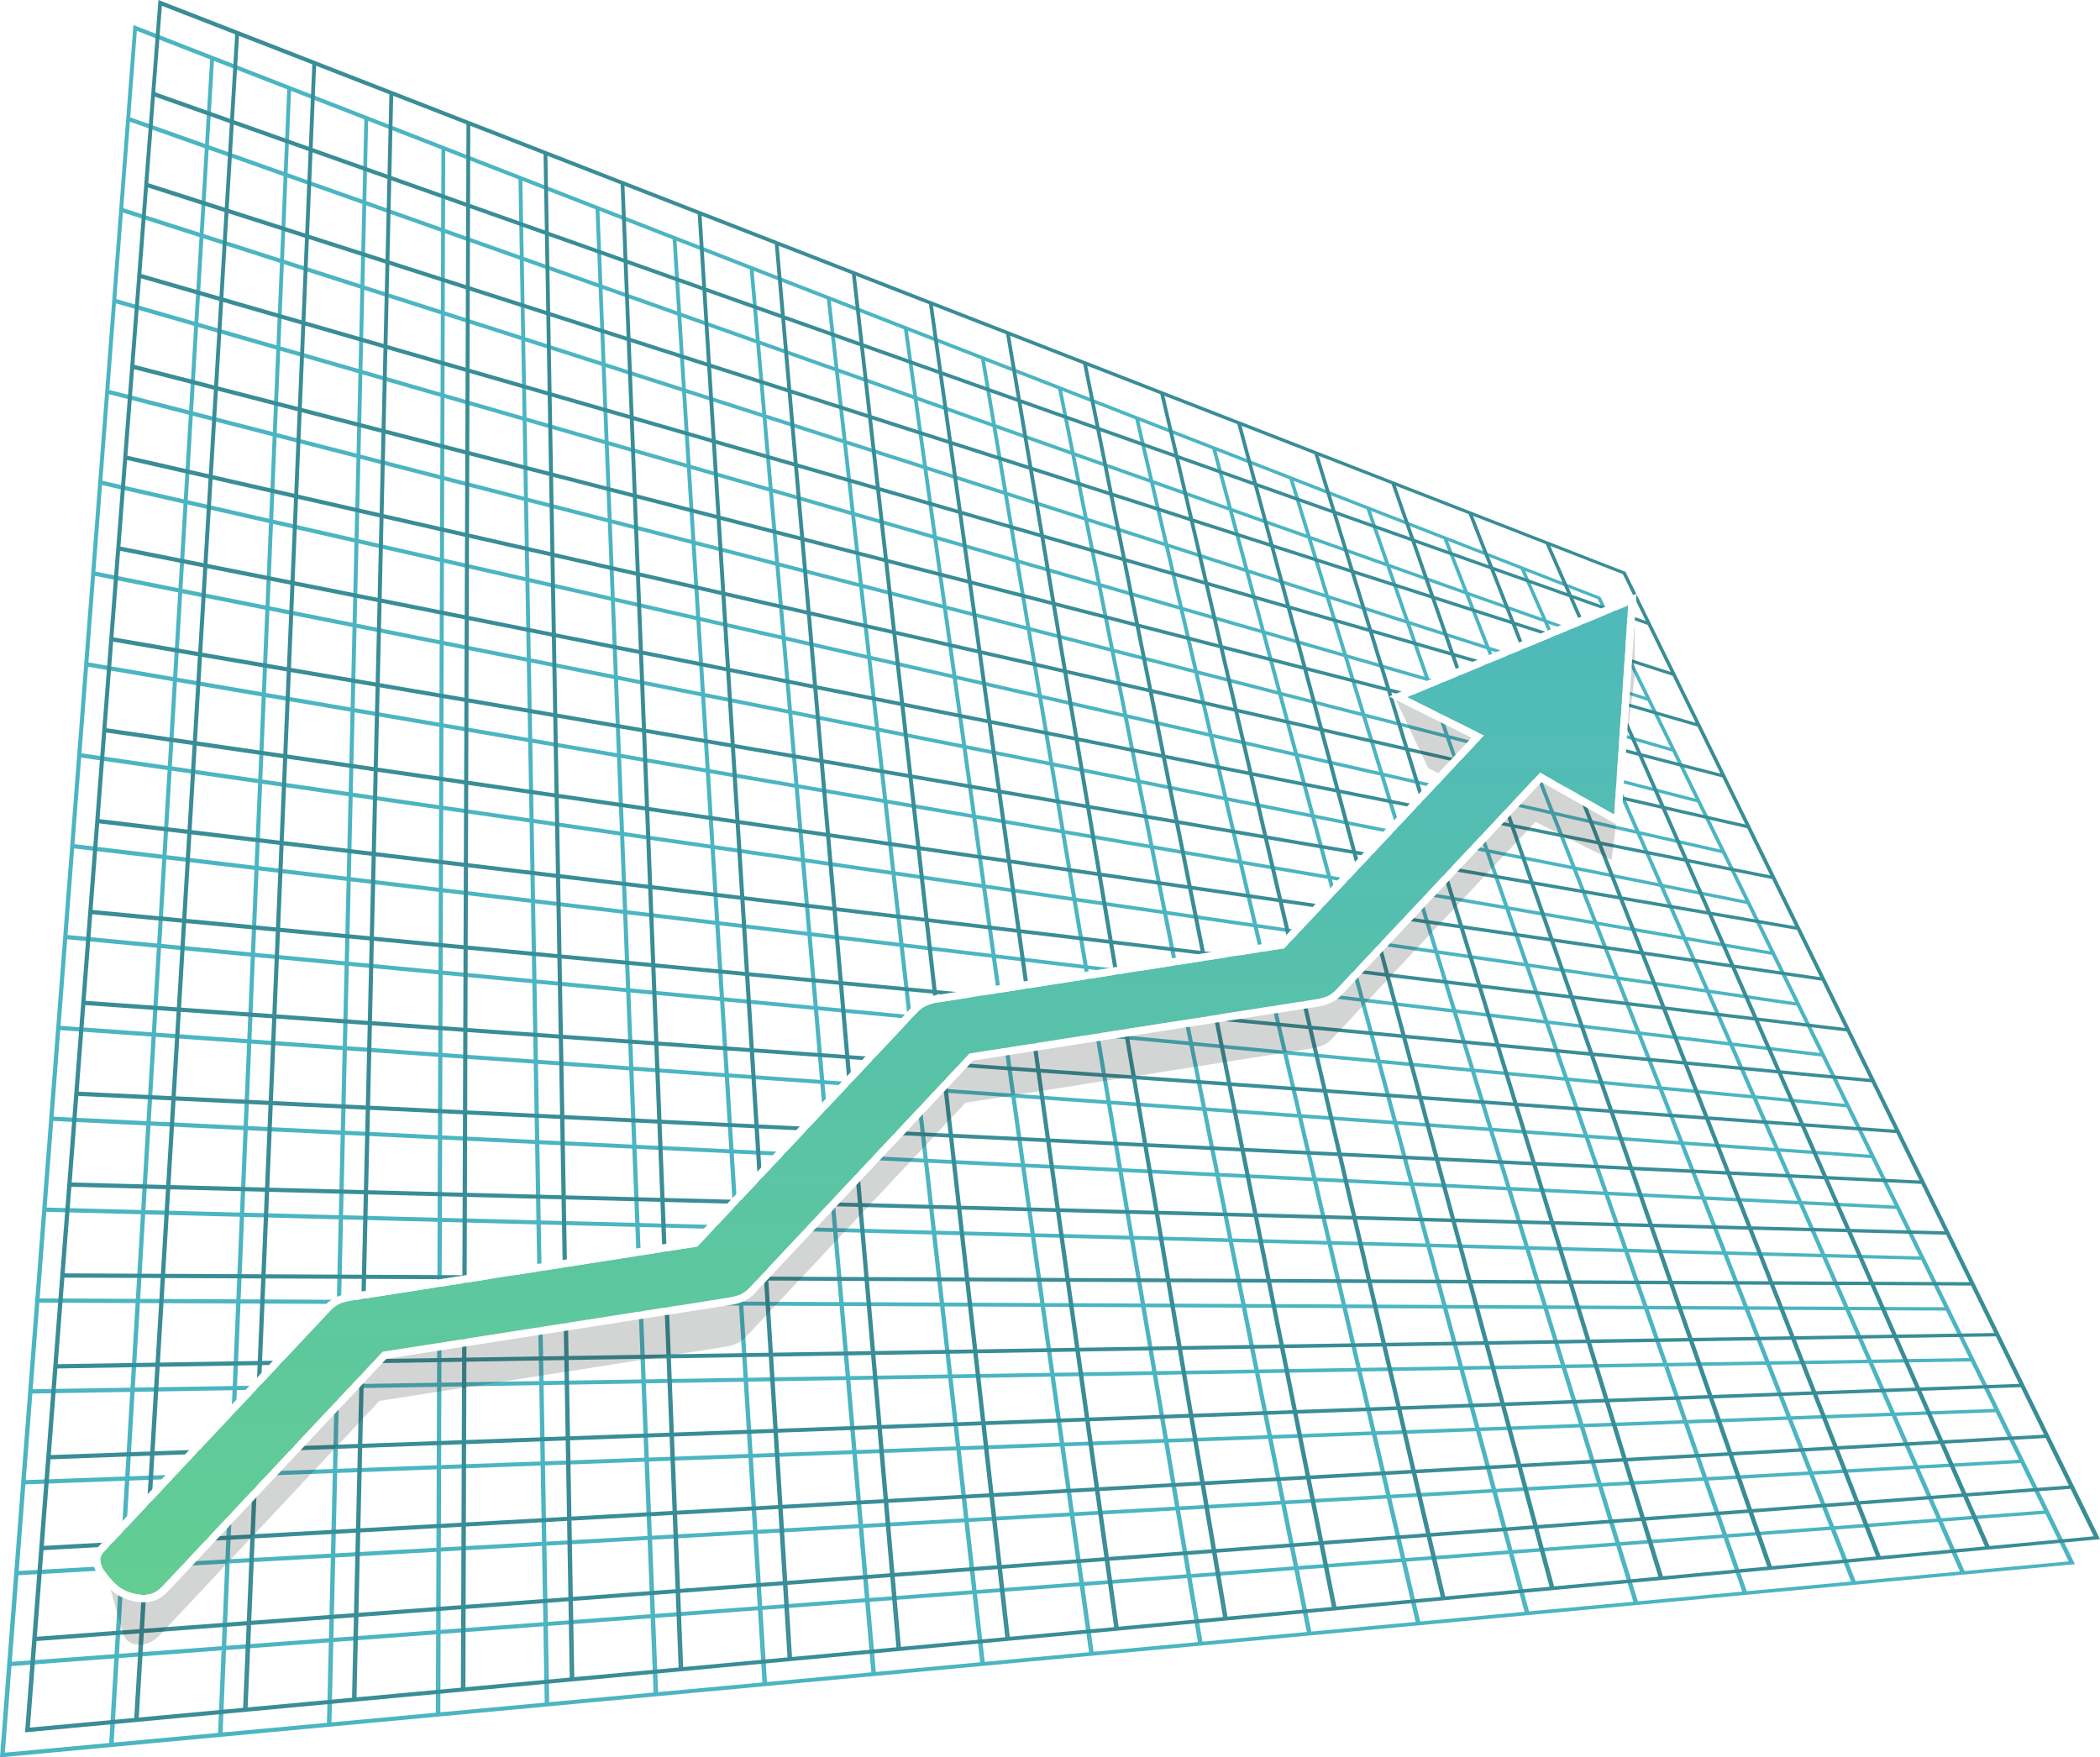 <?xml version="1.0" encoding="UTF-8"?>
<svg width="503px" height="421px" viewBox="0 0 503 421" version="1.1" xmlns="http://www.w3.org/2000/svg" xmlns:xlink="http://www.w3.org/1999/xlink">
    <!-- Generator: Sketch 43.2 (39069) - http://www.bohemiancoding.com/sketch -->
    <title>up-arrow copy</title>
    <desc>Created with Sketch.</desc>
    <defs>
        <filter x="-2.4%" y="-3.6%" width="104.8%" height="107.2%" filterUnits="objectBoundingBox" id="filter-1">
            <feGaussianBlur stdDeviation="2.941" in="SourceGraphic"></feGaussianBlur>
        </filter>
        <linearGradient x1="50%" y1="0%" x2="50%" y2="100%" id="linearGradient-2">
            <stop stop-color="#4FB9BB" offset="0%"></stop>
            <stop stop-color="#63CD93" offset="100%"></stop>
        </linearGradient>
        <path d="M390,145 L386.642,195.137 L368.88,185.094 C358.771,195.863 348.662,206.633 338.551,217.403 C332.768,223.563 326.988,229.721 321.206,235.881 C320.813,236.295 320.424,236.711 320.035,237.125 C319.463,237.735 318.852,238.182 318.189,238.519 C317.264,238.99 316.236,239.245 315.073,239.428 C312.206,239.877 309.343,240.325 306.477,240.771 C283.523,244.363 260.57,247.952 237.619,251.544 C235.816,251.825 234.015,252.107 232.213,252.39 C220.803,264.544 209.394,276.697 197.984,288.851 C192.202,295.011 186.419,301.17 180.638,307.328 C180.247,307.743 179.857,308.159 179.468,308.574 C178.895,309.185 178.285,309.631 177.621,309.968 C176.696,310.439 175.67,310.694 174.507,310.877 C171.64,311.325 168.776,311.773 165.91,312.221 C142.957,315.81 120.004,319.401 97.055,322.991 C95.249,323.273 93.448,323.556 91.646,323.838 C80.237,335.992 68.83,348.144 57.42,360.299 C51.241,366.881 45.06,373.464 38.881,380.047 C38.315,380.649 37.633,381.165 36.888,381.543 C35.484,382.257 30.77,382.582 27.449,379.227 C24.128,375.872 23.178,373.568 24.806,371.833 C36.768,359.092 48.728,346.351 60.688,333.611 C66.47,327.45 72.25,321.292 78.033,315.133 C78.422,314.719 78.814,314.303 79.203,313.888 C79.775,313.278 80.386,312.83 81.049,312.494 C81.975,312.023 83.002,311.767 84.165,311.585 C87.03,311.138 89.895,310.689 92.762,310.24 C115.712,306.652 138.665,303.061 161.617,299.47 C163.419,299.188 165.221,298.906 167.024,298.627 C178.434,286.472 189.843,274.317 201.253,262.165 C207.035,256.003 212.817,249.845 218.597,243.686 C218.989,243.27 219.378,242.855 219.768,242.44 C220.34,241.831 220.952,241.383 221.615,241.046 C222.54,240.576 223.566,240.321 224.73,240.138 C227.596,239.689 230.459,239.242 233.326,238.793 C256.279,235.203 279.232,231.614 302.183,228.022 C303.987,227.741 305.788,227.458 307.591,227.178 C319,215.024 330.411,202.87 341.819,190.715 C346.361,185.877 350.9,181.041 355.443,176.204 L337.052,167.013 L390,145 Z" id="path-3"></path>
    </defs>
    <g id="Site" stroke="none" stroke-width="1" fill="none" fill-rule="evenodd">
        <g id="Desktop-HD-Copy-3" transform="translate(-138, -1065)">
            <g id="up-arrow-copy" transform="translate(138, 1065)">
                <path d="M392.571,384.452 L392.571,384.452 L497,374.729 L491.039,362.576 L491.04,362.576 L490.654,361.789 L490.653,361.789 L485.079,350.425 L485.082,350.425 L484.734,349.72 L479.12,338.274 L479.122,338.274 L478.732,337.484 L472.95,325.693 L472.769,325.322 L472.768,325.322 L467.2,313.971 L467.201,313.971 L466.883,313.324 L461.242,301.822 L461.243,301.822 L460.908,301.142 L455.283,289.673 L455.286,289.673 L454.883,288.855 L454.882,288.855 L449.325,277.524 L449.326,277.524 L449.045,276.953 L443.367,265.376 L443.369,265.376 L443.094,264.819 L437.41,253.229 L437.411,253.229 L437.205,252.812 L431.453,241.084 L431.454,241.084 L431.2,240.568 L425.496,228.939 L425.497,228.939 L425.075,228.077 L425.074,228.077 L419.54,216.794 L419.543,216.794 L419.171,216.041 L413.586,204.653 L413.587,204.654 L413.214,203.895 L407.631,192.512 L407.632,192.512 L407.19,191.611 L407.19,191.611 L401.678,180.373 L401.679,180.373 L401.342,179.69 L389.773,156.101 L389.774,156.101 L389.305,155.146 L389.305,155.146 L383.345,142.993 L383.344,142.992 L327.943,121.393 L327.509,121.223 L327.342,121.158 L309.561,114.227 L309.561,114.226 L309.399,114.164 L291.116,107.035 L291.116,107.035 L290.808,106.915 L272.669,99.844 L272.583,99.811 L254.224,92.653 L254.224,92.652 L253.256,92.274 L253.256,92.276 L235.778,85.461 L235.778,85.46 L235.256,85.258 L217.332,78.27 L217.332,78.269 L216.77,78.051 L198.883,71.078 L198.883,71.077 L197.944,70.711 L180.437,63.886 L180.437,63.886 L179.504,63.522 L179.504,63.523 L161.989,56.694 L161.989,56.694 L161.41,56.469 L143.543,49.503 L143.543,49.502 L142.621,49.142 L142.621,49.143 L125.096,42.311 L125.096,42.31 L124.18,41.954 L106.647,35.118 L106.647,35.118 L105.88,34.819 L88.2,27.926 L87.292,27.572 L87.292,27.573 L69.752,20.735 L69.752,20.734 L68.848,20.381 L68.848,20.382 L51.303,13.542 L51.303,13.542 L50.687,13.301 L32.856,6.35 L32.856,6.35 L32.232,6.107 L31.957,6 L31.955,6.025 L31.882,6.98 L31.877,7.044 L30.223,28.517 L30.214,28.63 L30.209,28.702 L28.587,49.767 L28.575,49.916 L26.852,72.304 L26.843,72.405 L26.844,72.405 L25.245,93.163 L25.239,93.245 L23.567,114.953 L23.567,114.953 L23.555,115.11 L18.481,181.004 L18.474,181.097 L18.454,181.342 L18.455,181.342 L15.106,224.833 L15.099,224.917 L13.492,245.795 L13.48,245.943 L13.467,246.124 L10.145,289.256 L10.125,289.506 L10.103,289.8 L10.076,290.146 L10.066,290.279 L10.066,290.279 L6.715,333.797 L6.711,333.851 L5.102,354.75 L5.094,354.849 L5.09,354.907 L5.042,355.529 L5.033,355.638 L5.033,355.638 L3.365,377.305 L3.355,377.426 L3.355,377.426 L0,420.999 L0.001,421 L366.027,386.923 L366.467,386.883 L366.467,386.883 L392.57,384.452 L392.571,384.452 Z M391.767,383.664 L388.061,371.567 L391.777,383.663 L391.767,383.664 Z M388.216,370.274 L412.837,368.431 L417.302,381.297 L392.313,383.614 L388.216,370.274 Z M365.691,386.082 L361.974,372.239 L361.978,372.239 L365.705,386.08 L365.691,386.082 Z M339.615,388.498 L336.273,374.163 L336.279,374.162 L339.632,388.497 L339.615,388.498 Z M313.54,390.915 L310.573,376.087 L310.582,376.087 L313.558,390.914 L313.54,390.915 Z M287.462,393.332 L284.872,378.011 L284.884,378.01 L287.483,393.331 L287.462,393.332 Z M261.387,395.75 L259.174,379.934 L259.185,379.933 L261.408,395.748 L261.387,395.75 Z M235.309,398.166 L233.475,381.859 L233.488,381.858 L235.332,398.164 L235.309,398.166 Z M209.233,400.583 L207.777,383.782 L207.791,383.781 L209.255,400.581 L209.233,400.583 Z M183.156,403 L182.081,385.706 L182.094,385.705 L183.178,402.999 L183.156,403 Z M157.078,405.418 L156.383,387.63 L156.396,387.629 L157.1,405.416 L157.078,405.418 Z M131.001,407.835 L130.686,389.554 L130.7,389.552 L131.022,407.833 L131.001,407.835 Z M0.611,419.921 L2.209,399.172 L2.216,399.172 L0.626,419.92 L0.611,419.921 Z M2.288,398.145 L3.783,378.735 L2.295,398.145 L2.288,398.145 Z M2.748,399.131 L27.374,397.287 L26.159,417.553 L1.158,419.87 L2.748,399.131 Z M26.689,417.504 L27.904,397.248 L27.912,397.247 L26.705,417.502 L26.689,417.504 Z M33.509,312.169 L56.566,312.265 L55.735,332.041 L32.303,332.418 L33.509,312.169 Z M31.262,332.435 L7.831,332.812 L9.421,312.069 L32.478,312.165 L31.262,332.435 Z M37.31,248.392 L59.189,249.939 L58.357,269.715 L36.103,268.641 L37.31,248.392 Z M35.09,268.592 L12.837,267.518 L14.427,246.774 L36.305,248.321 L35.09,268.592 Z M39.843,205.877 L60.937,208.389 L60.105,228.164 L38.636,226.124 L39.843,205.877 Z M37.642,226.03 L16.173,223.99 L17.763,203.247 L38.857,205.759 L37.642,226.03 Z M49.975,35.831 L67.93,42.186 L67.099,61.943 L48.77,56.058 L49.975,35.831 Z M47.85,55.763 L29.519,49.878 L31.108,29.153 L49.064,35.509 L47.85,55.763 Z M364.246,136.352 L369.383,148.079 L351.612,141.775 L346.833,129.577 L364.246,136.352 Z M380.509,173.475 L361.928,168.109 L357.136,155.877 L375.356,161.713 L380.509,173.475 Z M376.428,162.056 L394.626,167.885 L400.134,179.141 L381.578,173.783 L376.428,162.056 Z M452.772,338.417 L428.989,339.278 L424.153,326.934 L447.571,326.546 L452.772,338.417 Z M448.656,326.528 L472.066,326.14 L477.633,337.518 L453.86,338.378 L448.656,326.528 Z M443.918,378.831 L443.569,377.937 L443.919,378.831 L443.918,378.831 Z M417.842,381.247 L415.291,373.896 L417.849,381.247 L417.842,381.247 Z M413.92,368.35 L438.537,366.507 L443.373,378.881 L418.39,381.197 L413.92,368.35 Z M54.473,374.561 L54.474,374.56 L53.65,394.321 L53.642,394.322 L54.473,374.561 Z M53.113,394.362 L28.502,396.194 L29.709,375.949 L53.944,374.59 L53.113,394.362 Z M64.519,146.254 L84.435,150.211 L83.986,169.486 L63.696,166.001 L64.519,146.254 Z M62.727,165.834 L42.437,162.349 L43.642,142.106 L63.559,146.063 L62.727,165.834 Z M79.791,372.153 L79.79,372.153 L79.885,368.087 L79.791,372.153 Z M80.76,352.865 L104.605,351.991 L104.538,370.777 L80.319,372.123 L80.76,352.865 Z M238.587,229.548 L259.665,232.059 L262.254,247.373 L240.805,245.335 L238.587,229.548 Z M239.796,245.239 L218.342,243.2 L216.501,226.917 L237.584,229.429 L239.796,245.239 Z M238.458,228.628 L236.24,212.845 L256.923,215.838 L259.511,231.148 L238.458,228.628 Z M237.455,228.508 L216.396,225.988 L214.555,209.709 L235.243,212.702 L237.455,228.508 Z M215.398,225.869 L194.336,223.348 L192.874,206.572 L213.564,209.566 L215.398,225.869 Z M215.502,226.798 L217.337,243.105 L195.88,241.066 L194.418,224.288 L215.502,226.798 Z M217.441,244.032 L219.276,260.34 L197.424,258.784 L195.962,242.003 L217.441,244.032 Z M218.447,244.128 L239.925,246.156 L242.137,261.969 L220.288,260.412 L218.447,244.128 Z M240.934,246.252 L262.408,248.28 L264.997,263.597 L243.153,262.041 L240.934,246.252 Z M263.421,248.376 L284.892,250.405 L287.857,265.226 L266.016,263.67 L263.421,248.376 Z M263.267,247.469 L260.672,232.178 L281.748,234.689 L284.712,249.507 L263.267,247.469 Z M260.518,231.269 L257.925,215.982 L278.603,218.974 L281.567,233.788 L260.518,231.269 Z M257.769,215.067 L255.176,199.786 L275.459,203.257 L278.422,218.067 L257.769,215.067 Z M256.768,214.922 L236.111,211.922 L233.894,196.143 L254.18,199.615 L256.768,214.922 Z M235.114,211.777 L214.45,208.776 L212.61,192.5 L232.903,195.973 L235.114,211.777 Z M213.459,208.631 L192.792,205.63 L191.329,188.858 L211.625,192.331 L213.459,208.631 Z M191.803,205.486 L171.131,202.484 L170.049,185.215 L190.347,188.689 L191.803,205.486 Z M191.884,206.43 L193.339,223.229 L172.275,220.708 L171.191,203.436 L191.884,206.43 Z M193.421,224.169 L194.876,240.971 L173.417,238.931 L172.334,221.657 L193.421,224.169 Z M194.957,241.908 L196.414,258.712 L174.56,257.155 L173.476,239.879 L194.957,241.908 Z M196.494,259.647 L197.95,276.453 L175.703,275.379 L174.619,258.1 L196.494,259.647 Z M198.031,277.387 L199.487,294.195 L176.845,293.604 L175.762,276.323 L198.031,277.387 Z M199.05,277.435 L221.318,278.498 L223.153,294.812 L200.513,294.221 L199.05,277.435 Z M198.969,276.502 L197.506,259.718 L219.379,261.265 L221.215,277.576 L198.969,276.502 Z M220.392,261.337 L242.265,262.883 L244.478,278.699 L222.233,277.625 L220.392,261.337 Z M243.281,262.955 L265.15,264.501 L267.74,279.822 L245.5,278.749 L243.281,262.955 Z M266.169,264.573 L288.036,266.119 L291.002,280.944 L268.765,279.871 L266.169,264.573 Z M289.06,266.192 L310.92,267.738 L314.261,282.067 L292.031,280.994 L289.06,266.192 Z M288.88,265.299 L285.91,250.501 L307.375,252.529 L310.715,266.854 L288.88,265.299 Z M285.73,249.604 L282.76,234.809 L303.829,237.319 L307.168,251.641 L285.73,249.604 Z M282.579,233.908 L279.61,219.119 L300.283,222.11 L303.621,236.426 L282.579,233.908 Z M279.429,218.214 L276.461,203.429 L296.737,206.899 L300.074,221.212 L279.429,218.214 Z M276.278,202.518 L273.311,187.739 L293.191,191.689 L296.526,205.995 L276.278,202.518 Z M275.277,202.345 L255.02,198.866 L252.428,183.59 L272.315,187.541 L275.277,202.345 Z M254.025,198.695 L233.763,195.215 L231.547,179.441 L251.439,183.393 L254.025,198.695 Z M232.773,195.044 L212.504,191.562 L210.665,175.292 L230.562,179.246 L232.773,195.044 Z M211.519,191.393 L191.247,187.912 L189.786,171.143 L209.686,175.098 L211.519,191.393 Z M190.265,187.742 L169.989,184.259 L168.906,166.995 L188.81,170.949 L190.265,187.742 Z M169.011,184.091 L148.731,180.608 L148.028,162.846 L167.935,166.802 L169.011,184.091 Z M169.07,185.047 L170.146,202.341 L149.472,199.338 L148.769,181.573 L169.07,185.047 Z M170.205,203.294 L171.281,220.589 L150.213,218.068 L149.51,200.3 L170.205,203.294 Z M171.34,221.539 L172.416,238.837 L150.954,236.797 L150.251,219.027 L171.34,221.539 Z M172.475,239.784 L173.551,257.083 L151.696,255.526 L150.992,237.755 L172.475,239.784 Z M173.61,258.029 L174.686,275.33 L152.437,274.256 L151.733,256.482 L173.61,258.029 Z M174.745,276.275 L175.821,293.577 L153.178,292.987 L152.475,275.211 L174.745,276.275 Z M175.88,294.521 L176.956,311.824 L153.919,311.717 L153.216,293.941 L175.88,294.521 Z M176.905,294.547 L199.568,295.127 L201.025,311.935 L177.989,311.829 L176.905,294.547 Z M200.594,295.153 L223.256,295.733 L225.092,312.047 L202.057,311.94 L200.594,295.153 Z M224.284,295.76 L246.946,296.339 L249.159,312.159 L226.126,312.052 L224.284,295.76 Z M224.179,294.839 L222.337,278.547 L244.605,279.611 L246.818,295.429 L224.179,294.839 Z M245.628,279.66 L267.892,280.723 L270.483,296.046 L247.848,295.456 L245.628,279.66 Z M268.918,280.772 L291.179,281.835 L294.146,296.663 L271.514,296.073 L268.918,280.772 Z M292.209,281.884 L314.466,282.947 L317.808,297.28 L295.182,296.691 L292.209,281.884 Z M315.5,282.997 L337.755,284.059 L341.47,297.898 L318.847,297.308 L315.5,282.997 Z M315.295,282.117 L311.949,267.81 L333.806,269.356 L337.52,283.19 L315.295,282.117 Z M311.743,266.928 L308.398,252.625 L329.859,254.652 L333.572,268.482 L311.743,266.928 Z M308.191,251.738 L304.847,237.44 L325.911,239.949 L329.623,253.775 L308.191,251.738 Z M304.638,236.549 L301.296,222.256 L321.964,225.246 L325.674,239.066 L304.638,236.549 Z M301.087,221.359 L297.745,207.072 L318.016,210.542 L321.725,224.357 L301.087,221.359 Z M297.534,206.169 L294.195,191.888 L314.068,195.837 L317.775,209.646 L297.534,206.169 Z M293.982,190.98 L290.645,176.708 L310.12,181.135 L313.826,194.935 L293.982,190.98 Z M292.979,190.78 L273.127,186.823 L270.162,172.052 L289.645,176.481 L292.979,190.78 Z M272.131,186.624 L252.271,182.666 L249.681,167.396 L269.171,171.827 L272.131,186.624 Z M251.282,182.468 L231.416,178.509 L229.2,162.741 L248.696,167.173 L251.282,182.468 Z M230.432,178.312 L210.559,174.351 L208.72,158.085 L228.222,162.518 L230.432,178.312 Z M209.58,174.156 L189.703,170.194 L188.242,153.431 L207.748,157.865 L209.58,174.156 Z M188.728,170 L168.846,166.037 L167.764,148.776 L187.273,153.211 L188.728,170 Z M167.875,165.843 L147.99,161.879 L147.287,144.121 L166.8,148.557 L167.875,165.843 Z M147.022,161.686 L127.134,157.722 L126.811,139.467 L146.326,143.903 L147.022,161.686 Z M147.059,162.654 L147.755,180.44 L127.473,176.956 L127.15,158.698 L147.059,162.654 Z M147.793,181.406 L148.488,199.195 L127.813,196.192 L127.49,177.931 L147.793,181.406 Z M148.526,200.157 L149.222,217.949 L128.152,215.428 L127.829,197.164 L148.526,200.157 Z M149.259,218.909 L149.955,236.702 L128.492,234.662 L128.169,216.396 L149.259,218.909 Z M149.992,237.66 L150.688,255.454 L128.832,253.897 L128.509,235.631 L149.992,237.66 Z M150.725,256.411 L151.421,274.207 L129.171,273.133 L128.848,254.864 L150.725,256.411 Z M151.459,275.162 L152.154,292.96 L129.511,292.37 L129.188,274.099 L151.459,275.162 Z M152.192,293.915 L152.888,311.712 L129.85,311.606 L129.527,293.335 L152.192,293.915 Z M152.925,312.665 L153.621,330.464 L130.19,330.841 L129.867,312.569 L152.925,312.665 Z M153.957,312.67 L177.015,312.765 L178.091,330.07 L154.66,330.447 L153.957,312.67 Z M178.047,312.77 L201.105,312.865 L202.561,329.675 L179.131,330.053 L178.047,312.77 Z M202.138,312.87 L225.196,312.966 L227.03,329.281 L203.602,329.659 L202.138,312.87 Z M226.229,312.97 L249.286,313.066 L251.5,328.887 L228.071,329.264 L226.229,312.97 Z M250.323,313.07 L273.377,313.166 L275.968,328.493 L252.543,328.87 L250.323,313.07 Z M250.195,312.163 L247.976,296.366 L270.635,296.945 L273.226,312.27 L250.195,312.163 Z M271.667,296.972 L294.324,297.552 L297.291,312.382 L274.264,312.275 L271.667,296.972 Z M295.36,297.578 L318.012,298.157 L321.354,312.493 L298.332,312.387 L295.36,297.578 Z M319.052,298.184 L341.702,298.764 L345.418,312.605 L322.399,312.498 L319.052,298.184 Z M342.748,298.79 L365.391,299.369 L369.48,312.716 L346.469,312.61 L342.748,298.79 Z M342.515,297.925 L338.795,284.109 L361.041,285.172 L365.129,298.515 L342.515,297.925 Z M338.561,283.24 L334.842,269.429 L356.691,270.974 L360.778,284.312 L338.561,283.24 Z M334.607,268.556 L330.889,254.75 L352.342,256.776 L356.427,270.11 L334.607,268.556 Z M330.654,253.873 L326.937,240.071 L347.993,242.579 L352.076,255.908 L330.654,253.873 Z M326.7,239.189 L322.985,225.393 L343.643,228.382 L347.725,241.705 L326.7,239.189 Z M322.746,224.505 L319.032,210.715 L339.293,214.184 L343.373,227.5 L322.746,224.505 Z M318.791,209.82 L315.081,196.039 L334.943,199.985 L339.021,213.295 L318.791,209.82 Z M314.839,195.137 L311.13,181.364 L330.594,185.789 L334.669,199.09 L314.839,195.137 Z M310.885,180.453 L307.178,166.689 L326.244,171.59 L330.317,184.883 L310.885,180.453 Z M309.876,180.223 L290.43,175.79 L287.094,161.526 L306.172,166.43 L309.876,180.223 Z M289.431,175.563 L269.976,171.127 L267.013,156.363 L286.099,161.27 L289.431,175.563 Z M268.986,170.901 L249.522,166.464 L246.933,151.202 L266.027,156.11 L268.986,170.901 Z M248.538,166.24 L229.069,161.802 L226.854,146.04 L245.954,150.95 L248.538,166.24 Z M228.09,161.578 L208.612,157.139 L206.774,140.878 L225.881,145.79 L228.09,161.578 Z M207.641,156.917 L188.159,152.475 L186.698,135.717 L205.809,140.63 L207.641,156.917 Z M187.191,152.255 L167.703,147.812 L166.621,130.556 L185.736,135.471 L187.191,152.255 Z M166.74,147.593 L147.248,143.149 L146.546,125.396 L165.665,130.31 L166.74,147.593 Z M146.288,142.93 L126.794,138.486 L126.471,120.235 L145.593,125.151 L146.288,142.93 Z M125.837,138.268 L106.337,133.823 L106.396,115.075 L125.522,119.991 L125.837,138.268 Z M125.853,139.249 L126.168,157.53 L106.276,153.564 L106.334,134.812 L125.853,139.249 Z M126.185,158.506 L126.499,176.789 L106.213,173.304 L106.272,154.55 L126.185,158.506 Z M126.516,177.764 L126.83,196.049 L106.151,193.046 L106.21,174.288 L126.516,177.764 Z M126.848,197.022 L127.162,215.309 L106.09,212.787 L106.148,194.028 L126.848,197.022 Z M127.179,216.279 L127.494,234.568 L106.027,232.527 L106.087,213.766 L127.179,216.279 Z M127.51,235.537 L127.825,253.826 L105.966,252.268 L106.024,233.507 L127.51,235.537 Z M127.842,254.793 L128.156,273.084 L105.903,272.01 L105.962,253.246 L127.842,254.793 Z M128.173,274.05 L128.488,292.343 L105.841,291.752 L105.9,272.986 L128.173,274.05 Z M128.504,293.309 L128.819,311.601 L105.78,311.494 L105.838,292.729 L128.504,293.309 Z M128.836,312.565 L129.151,330.858 L105.718,331.236 L105.777,312.469 L128.836,312.565 Z M129.167,331.822 L129.482,350.114 L105.656,350.976 L105.714,332.211 L129.167,331.822 Z M130.207,331.805 L153.658,331.416 L154.354,349.214 L130.53,350.076 L130.207,331.805 Z M154.698,331.399 L178.15,331.011 L179.227,348.314 L155.402,349.176 L154.698,331.399 Z M179.19,330.993 L202.642,330.605 L204.098,347.414 L180.273,348.276 L179.19,330.993 Z M203.683,330.587 L227.134,330.199 L228.969,346.514 L205.146,347.376 L203.683,330.587 Z M228.175,330.182 L251.626,329.793 L253.84,345.614 L230.017,346.476 L228.175,330.182 Z M252.67,329.776 L276.119,329.387 L278.711,344.715 L254.89,345.577 L252.67,329.776 Z M277.164,329.37 L300.612,328.981 L303.579,343.815 L279.761,344.677 L277.164,329.37 Z M277.012,328.476 L274.416,313.17 L297.468,313.266 L300.435,328.099 L277.012,328.476 Z M298.51,313.27 L321.558,313.366 L324.901,327.704 L301.483,328.081 L298.51,313.27 Z M322.604,313.37 L345.65,313.466 L349.366,327.31 L325.952,327.687 L322.604,313.37 Z M346.701,313.47 L369.74,313.566 L373.83,326.916 L350.422,327.293 L346.701,313.47 Z M370.797,313.571 L393.833,313.666 L398.293,326.521 L374.891,326.899 L370.797,313.571 Z M370.536,312.721 L366.443,299.397 L389.081,299.976 L393.541,312.828 L370.536,312.721 Z M366.181,298.542 L362.089,285.222 L384.33,286.284 L388.789,299.132 L366.181,298.542 Z M361.825,284.363 L357.735,271.047 L379.579,272.592 L384.035,285.435 L361.825,284.363 Z M357.469,270.184 L353.381,256.875 L374.827,258.901 L379.282,271.738 L357.469,270.184 Z M353.114,256.007 L349.027,242.702 L370.076,245.209 L374.529,258.042 L353.114,256.007 Z M348.759,241.828 L344.674,228.531 L365.325,231.518 L369.776,244.344 L348.759,241.828 Z M344.404,227.65 L340.321,214.359 L360.573,217.826 L365.022,230.645 L344.404,227.65 Z M340.048,213.472 L335.968,200.189 L355.822,204.134 L360.267,216.945 L340.048,213.472 Z M335.693,199.294 L331.616,186.021 L351.071,190.443 L355.513,203.245 L335.693,199.294 Z M331.337,185.116 L327.263,171.851 L346.319,176.751 L350.758,189.543 L331.337,185.116 Z M326.982,170.937 L322.911,157.685 L341.568,163.059 L346.003,175.84 L326.982,170.937 Z M325.963,170.675 L306.93,165.769 L303.227,152.015 L321.895,157.392 L325.963,170.675 Z M305.925,165.51 L286.878,160.6 L283.545,146.346 L302.225,151.726 L305.925,165.51 Z M285.883,160.344 L266.826,155.432 L263.864,140.677 L282.554,146.06 L285.883,160.344 Z M265.84,155.177 L246.773,150.263 L244.184,135.009 L262.883,140.394 L265.84,155.177 Z M245.795,150.011 L226.721,145.095 L224.508,129.34 L243.211,134.728 L245.795,150.011 Z M225.749,144.844 L206.667,139.925 L204.829,123.673 L223.541,129.062 L225.749,144.844 Z M205.702,139.677 L186.614,134.757 L185.154,118.005 L203.871,123.397 L205.702,139.677 Z M185.653,134.509 L166.561,129.588 L165.479,112.338 L184.2,117.731 L185.653,134.509 Z M165.605,129.341 L146.507,124.419 L145.805,106.671 L164.53,112.065 L165.605,129.341 Z M145.555,124.174 L126.454,119.251 L126.132,101.005 L144.86,106.399 L145.555,124.174 Z M125.505,119.006 L106.399,114.081 L106.458,95.338 L125.19,100.733 L125.505,119.006 Z M105.454,113.838 L86.345,108.912 L86.786,89.671 L105.521,95.068 L105.454,113.838 Z M105.451,114.831 L105.384,133.605 L85.882,129.159 L86.323,109.914 L105.451,114.831 Z M105.38,134.595 L105.313,153.373 L85.419,149.407 L85.859,130.158 L105.38,134.595 Z M105.31,154.359 L105.243,173.137 L84.955,169.653 L85.396,150.402 L105.31,154.359 Z M105.239,174.122 L105.172,192.904 L84.491,189.9 L84.932,170.646 L105.239,174.122 Z M105.169,193.886 L105.102,212.669 L84.028,210.147 L84.469,190.892 L105.169,193.886 Z M105.098,213.649 L105.031,232.433 L83.564,230.394 L84.005,211.137 L105.098,213.649 Z M105.028,233.413 L104.961,252.197 L83.101,250.64 L83.542,231.383 L105.028,233.413 Z M104.957,253.175 L104.89,271.961 L82.637,270.887 L83.078,251.628 L104.957,253.175 Z M104.887,272.938 L104.82,291.725 L82.174,291.135 L82.615,271.874 L104.887,272.938 Z M104.817,292.703 L104.749,311.49 L81.71,311.383 L82.151,292.123 L104.817,292.703 Z M104.745,312.465 L104.679,331.252 L81.246,331.63 L81.687,312.369 L104.745,312.465 Z M104.675,332.228 L104.608,351.014 L80.783,351.876 L81.224,332.617 L104.675,332.228 Z M105.084,365.134 L105.067,370.747 L105.064,370.747 L105.084,365.134 Z M105.652,351.953 L129.498,351.079 L129.813,369.371 L105.593,370.718 L105.652,351.953 Z M130.184,360.365 L130.343,369.341 L130.339,369.342 L130.184,360.365 Z M130.546,351.041 L154.391,350.168 L155.087,367.965 L130.869,369.312 L130.546,351.041 Z M155.313,360.253 L155.616,367.936 L155.613,367.936 L155.313,360.253 Z M155.439,350.129 L179.285,349.256 L180.361,366.56 L156.143,367.906 L155.439,350.129 Z M180.462,359.687 L180.891,366.53 L180.888,366.53 L180.462,359.687 Z M180.333,349.217 L204.179,348.344 L205.635,365.154 L181.417,366.501 L180.333,349.217 Z M205.537,357.92 L206.164,365.125 L206.161,365.125 L205.537,357.92 Z M205.227,348.306 L229.073,347.432 L230.908,363.749 L206.69,365.096 L205.227,348.306 Z M230.754,357.669 L231.437,363.719 L231.434,363.719 L230.754,357.669 Z M230.121,347.394 L253.967,346.521 L256.18,362.343 L231.963,363.69 L230.121,347.394 Z M256.52,360.963 L256.709,362.313 L256.709,362.313 L256.52,360.963 Z M255.018,346.482 L278.862,345.609 L281.453,360.937 L257.238,362.284 L255.018,346.482 Z M281.679,359.124 L281.982,360.908 L281.981,360.908 L281.679,359.124 Z M279.913,345.57 L303.756,344.697 L306.724,359.532 L282.511,360.879 L279.913,345.57 Z M304.811,344.658 L328.65,343.785 L331.993,358.126 L307.784,359.473 L304.811,344.658 Z M304.634,343.777 L301.66,328.964 L325.104,328.576 L328.447,342.915 L304.634,343.777 Z M326.155,328.558 L349.597,328.169 L353.315,342.015 L329.504,342.877 L326.155,328.558 Z M350.654,328.152 L374.09,327.764 L378.18,341.116 L354.377,341.977 L350.654,328.152 Z M375.152,327.746 L398.584,327.358 L403.046,340.216 L379.247,341.078 L375.152,327.746 Z M399.652,327.34 L423.078,326.952 L427.91,339.317 L404.118,340.178 L399.652,327.34 Z M399.361,326.505 L394.896,313.671 L417.924,313.766 L422.756,326.128 L399.361,326.505 Z M394.605,312.832 L390.141,300.003 L412.772,300.582 L417.602,312.939 L394.605,312.832 Z M389.847,299.159 L385.385,286.334 L407.619,287.396 L412.446,299.749 L389.847,299.159 Z M385.09,285.486 L380.63,272.666 L402.466,274.21 L407.291,286.558 L385.09,285.486 Z M380.333,271.814 L375.875,259 L397.312,261.025 L402.136,273.367 L380.333,271.814 Z M375.576,258.141 L371.12,245.334 L392.159,247.839 L396.98,260.175 L375.576,258.141 Z M370.819,244.469 L366.366,231.669 L387.006,234.654 L391.824,246.982 L370.819,244.469 Z M366.063,230.796 L361.611,218.004 L381.853,221.468 L386.668,233.789 L366.063,230.796 Z M361.305,217.123 L356.857,204.339 L376.699,208.282 L381.511,220.594 L361.305,217.123 Z M356.548,203.451 L352.104,190.678 L371.547,195.098 L376.355,207.399 L356.548,203.451 Z M351.792,189.779 L347.351,177.016 L366.393,181.911 L371.197,194.202 L351.792,189.779 Z M347.035,176.106 L342.598,163.356 L361.24,168.725 L366.039,181.004 L347.035,176.106 Z M342.277,162.435 L337.846,149.698 L356.087,155.541 L360.881,167.807 L342.277,162.435 Z M341.248,162.137 L322.627,156.76 L318.56,143.52 L336.817,149.368 L341.248,162.137 Z M321.611,156.467 L302.977,151.086 L299.277,137.344 L317.545,143.196 L321.611,156.467 Z M301.975,150.797 L283.326,145.412 L279.994,131.168 L298.277,137.024 L301.975,150.797 Z M282.336,145.126 L263.676,139.738 L260.715,124.993 L279.007,130.851 L282.336,145.126 Z M262.694,139.454 L244.025,134.064 L241.438,118.817 L259.739,124.679 L262.694,139.454 Z M243.051,133.782 L224.374,128.389 L222.161,112.643 L240.469,118.508 L243.051,133.782 Z M223.408,128.11 L204.721,122.714 L202.884,106.469 L221.201,112.335 L223.408,128.11 Z M203.763,122.438 L185.07,117.04 L183.611,100.295 L201.932,106.164 L203.763,122.438 Z M184.116,116.764 L165.418,111.365 L164.336,94.121 L182.663,99.992 L184.116,116.764 Z M164.469,111.091 L145.766,105.691 L145.064,87.948 L163.395,93.82 L164.469,111.091 Z M144.821,105.418 L126.114,100.016 L125.792,81.775 L144.127,87.648 L144.821,105.418 Z M125.173,99.744 L106.461,94.341 L106.52,75.602 L124.859,81.476 L125.173,99.744 Z M105.524,94.071 L86.809,88.667 L87.25,69.43 L105.592,75.305 L105.524,94.071 Z M85.875,88.397 L67.156,82.992 L67.979,63.258 L86.324,69.134 L85.875,88.397 Z M85.852,89.402 L85.403,108.669 L66.292,103.743 L67.114,84.005 L85.852,89.402 Z M85.38,109.672 L84.931,128.943 L65.426,124.496 L66.25,104.755 L85.38,109.672 Z M84.907,129.942 L84.458,149.216 L64.562,145.249 L65.384,125.504 L84.907,129.942 Z M83.963,170.48 L83.514,189.758 L62.831,186.753 L63.654,167.004 L83.963,170.48 Z M83.491,190.75 L83.041,210.029 L61.966,207.507 L62.789,187.756 L83.491,190.75 Z M83.018,211.019 L82.569,230.299 L61.101,228.259 L61.924,208.507 L83.018,211.019 Z M82.546,231.289 L82.097,250.569 L60.236,249.011 L61.059,229.259 L82.546,231.289 Z M82.074,251.557 L81.625,270.838 L59.371,269.764 L60.194,250.01 L82.074,251.557 Z M81.602,271.826 L81.153,291.109 L58.505,290.518 L59.329,270.762 L81.602,271.826 Z M81.129,292.096 L80.68,311.378 L57.64,311.271 L58.464,291.517 L81.129,292.096 Z M80.657,312.365 L80.208,331.646 L56.775,332.024 L57.599,312.269 L80.657,312.365 Z M80.185,332.634 L79.736,351.914 L55.91,352.776 L56.734,333.022 L80.185,332.634 Z M79.712,352.903 L79.263,372.182 L55.045,373.529 L55.868,353.776 L79.712,352.903 Z M54.516,373.559 L54.515,373.559 L54.612,371.265 L54.516,373.559 Z M55.003,374.531 L79.24,373.172 L78.791,392.45 L54.179,394.282 L55.003,374.531 Z M79.767,373.143 L79.769,373.143 L79.328,392.41 L79.318,392.411 L79.767,373.143 Z M80.297,373.113 L104.534,371.755 L104.468,390.539 L79.856,392.371 L80.297,373.113 Z M105.061,371.725 L105.063,371.725 L105.005,390.499 L104.994,390.5 L105.061,371.725 Z M105.59,371.696 L129.83,370.337 L130.145,388.627 L105.531,390.46 L105.59,371.696 Z M130.355,370.308 L130.36,370.308 L130.683,388.587 L130.67,388.588 L130.355,370.308 Z M130.886,370.277 L155.125,368.919 L155.82,386.716 L131.209,388.548 L130.886,370.277 Z M155.65,368.89 L155.654,368.89 L156.358,386.676 L156.346,386.677 L155.65,368.89 Z M156.181,368.86 L180.42,367.501 L181.496,384.804 L156.884,386.637 L156.181,368.86 Z M180.947,367.472 L180.95,367.472 L182.035,384.764 L182.023,384.765 L180.947,367.472 Z M181.476,367.442 L205.715,366.084 L207.171,382.893 L182.559,384.725 L181.476,367.442 Z M206.241,366.054 L206.245,366.054 L207.71,382.853 L207.697,382.854 L206.241,366.054 Z M206.771,366.024 L231.011,364.665 L232.846,380.982 L208.235,382.814 L206.771,366.024 Z M231.537,364.636 L231.541,364.636 L233.385,380.941 L233.372,380.942 L231.537,364.636 Z M232.067,364.606 L256.307,363.248 L258.521,379.07 L233.909,380.902 L232.067,364.606 Z M256.835,363.218 L256.837,363.218 L259.058,379.03 L259.048,379.031 L256.835,363.218 Z M257.365,363.188 L281.604,361.83 L284.196,377.159 L259.585,378.991 L257.365,363.188 Z M282.131,361.801 L282.134,361.801 L284.732,377.119 L284.722,377.12 L282.131,361.801 Z M282.662,361.771 L306.9,360.412 L309.868,375.248 L285.259,377.08 L282.662,361.771 Z M307.767,362.062 L310.406,375.208 L310.397,375.209 L307.767,362.062 Z M307.961,360.353 L332.195,358.994 L335.54,373.337 L310.936,375.168 L307.961,360.353 Z M334.094,364.815 L336.077,373.297 L336.071,373.297 L334.094,364.815 Z M333.259,358.934 L357.493,357.576 L361.211,371.425 L336.609,373.257 L333.259,358.934 Z M333.056,358.068 L329.707,343.746 L353.545,342.873 L357.263,356.721 L333.056,358.068 Z M354.607,342.834 L378.44,341.962 L382.53,355.315 L358.33,356.661 L354.607,342.834 Z M379.506,341.923 L403.335,341.05 L407.798,353.91 L383.602,355.256 L379.506,341.923 Z M404.408,341.01 L428.231,340.138 L433.065,352.505 L408.875,353.85 L404.408,341.01 Z M433.384,353.323 L438.219,365.692 L413.633,367.523 L409.164,354.68 L433.384,353.323 Z M439.625,366.426 L464.236,364.583 L469.441,376.465 L444.464,378.78 L439.625,366.426 Z M439.305,365.612 L434.467,353.262 L458.681,351.905 L463.885,363.782 L439.305,365.612 Z M434.147,352.445 L429.31,340.099 L453.126,339.225 L458.329,351.1 L434.147,352.445 Z M423.83,326.11 L418.995,313.771 L442.017,313.866 L447.216,325.734 L423.83,326.11 Z M418.671,312.944 L413.839,300.609 L436.462,301.188 L441.659,313.05 L418.671,312.944 Z M413.513,299.777 L408.682,287.447 L430.907,288.508 L436.101,300.366 L413.513,299.777 Z M408.354,286.609 L403.526,274.285 L425.351,275.828 L430.544,287.68 L408.354,286.609 Z M403.196,273.442 L398.37,261.125 L419.797,263.149 L424.986,274.994 L403.196,273.442 Z M398.037,260.276 L393.214,247.965 L414.242,250.47 L419.429,262.308 L398.037,260.276 Z M392.879,247.109 L388.059,234.807 L408.687,237.79 L413.869,249.621 L392.879,247.109 Z M387.72,233.942 L382.903,221.648 L403.131,225.11 L408.311,236.933 L387.72,233.942 Z M382.562,220.775 L377.749,208.49 L397.576,212.43 L402.751,224.242 L382.562,220.775 Z M377.404,207.608 L372.596,195.336 L392.021,199.752 L397.192,211.553 L377.404,207.608 Z M372.245,194.441 L367.441,182.18 L386.466,187.071 L391.631,198.861 L372.245,194.441 Z M367.086,181.275 L362.288,169.027 L380.911,174.391 L386.07,186.167 L367.086,181.275 Z M356.77,154.942 L351.984,142.725 L369.801,149.031 L374.947,160.778 L356.77,154.942 Z M345.78,129.168 L350.562,141.403 L332.764,135.089 L328.344,122.384 L345.78,129.168 Z M350.933,142.353 L355.721,154.606 L337.521,148.762 L333.094,136.039 L350.933,142.353 Z M336.491,148.432 L318.271,142.583 L314.208,129.355 L332.065,135.675 L336.491,148.432 Z M317.258,142.257 L299.023,136.403 L295.326,122.671 L313.195,128.996 L317.258,142.257 Z M298.024,136.082 L279.774,130.222 L276.445,115.989 L294.329,122.318 L298.024,136.082 Z M278.787,129.905 L260.525,124.042 L257.567,109.307 L275.461,115.64 L278.787,129.905 Z M259.549,123.729 L241.275,117.862 L238.69,102.625 L256.594,108.963 L259.549,123.729 Z M240.307,117.552 L222.027,111.683 L219.815,95.945 L237.726,102.284 L240.307,117.552 Z M221.066,111.374 L202.775,105.502 L200.939,89.264 L218.86,95.607 L221.066,111.374 Z M201.823,105.196 L183.526,99.322 L182.067,82.584 L199.993,88.929 L201.823,105.196 Z M182.579,99.018 L164.275,93.141 L163.194,75.904 L181.126,82.251 L182.579,99.018 Z M163.334,92.839 L145.025,86.961 L144.324,69.225 L162.26,75.574 L163.334,92.839 Z M144.088,86.66 L125.775,80.781 L125.453,62.546 L143.393,68.896 L144.088,86.66 Z M124.842,80.481 L106.523,74.6 L106.582,55.866 L124.528,62.218 L124.842,80.481 Z M105.596,74.302 L87.273,68.42 L87.713,49.188 L105.662,55.541 L105.596,74.302 Z M86.348,68.123 L68.022,62.239 L68.844,42.509 L86.797,48.863 L86.348,68.123 Z M67.056,62.962 L66.224,82.722 L47.503,77.317 L48.709,57.085 L67.056,62.962 Z M66.182,83.737 L65.35,103.501 L46.237,98.574 L47.443,78.339 L66.182,83.737 Z M65.307,104.512 L64.476,124.28 L44.97,119.833 L46.176,99.594 L65.307,104.512 Z M64.433,125.288 L63.602,145.058 L43.703,141.092 L44.909,120.85 L64.433,125.288 Z M42.746,140.901 L22.846,136.934 L24.436,116.196 L43.96,120.634 L42.746,140.901 Z M42.685,141.915 L41.47,162.183 L21.178,158.697 L22.768,137.958 L42.685,141.915 Z M41.409,163.196 L40.193,183.466 L19.51,180.462 L21.099,159.72 L41.409,163.196 Z M42.376,163.362 L62.685,166.838 L61.854,186.612 L41.17,183.608 L42.376,163.362 Z M61.811,187.614 L60.979,207.389 L39.903,204.866 L41.109,184.62 L61.811,187.614 Z M60.063,229.165 L59.231,248.939 L37.37,247.382 L38.576,227.135 L60.063,229.165 Z M58.314,270.714 L57.483,290.491 L34.836,289.901 L36.043,269.65 L58.314,270.714 Z M57.441,291.491 L56.609,311.267 L33.569,311.16 L34.776,290.911 L57.441,291.491 Z M55.693,333.04 L54.861,352.814 L31.036,353.676 L32.242,333.429 L55.693,333.04 Z M54.818,353.815 L53.986,373.588 L29.769,374.935 L30.976,354.688 L54.818,353.815 Z M29.24,374.964 L29.24,374.964 L29.258,374.658 L29.24,374.964 Z M29.18,375.979 L27.973,396.233 L27.965,396.234 L29.179,375.979 L29.18,375.979 Z M28.442,397.208 L53.07,395.364 L52.238,415.136 L27.236,417.453 L28.442,397.208 Z M52.768,415.086 L53.599,395.325 L53.609,395.324 L52.785,415.085 L52.768,415.086 Z M54.138,395.284 L78.768,393.44 L78.319,412.718 L53.315,415.036 L54.138,395.284 Z M78.846,412.669 L79.295,393.4 L79.305,393.4 L78.863,412.667 L78.846,412.669 Z M79.833,393.36 L104.464,391.516 L104.397,410.301 L79.392,412.619 L79.833,393.36 Z M104.923,410.252 L104.991,391.477 L105.002,391.476 L104.942,410.251 L104.923,410.252 Z M105.529,391.437 L130.161,389.593 L130.476,407.884 L105.47,410.202 L105.529,391.437 Z M131.226,389.513 L155.857,387.669 L156.554,405.467 L131.549,407.784 L131.226,389.513 Z M156.922,387.589 L181.555,385.745 L182.631,403.049 L157.625,405.367 L156.922,387.589 Z M182.618,385.666 L207.252,383.821 L208.708,400.632 L183.703,402.95 L182.618,385.666 Z M208.316,383.742 L232.95,381.898 L234.786,398.215 L209.779,400.533 L208.316,383.742 Z M234.012,381.818 L258.648,379.974 L260.862,395.798 L235.855,398.116 L234.012,381.818 Z M259.712,379.894 L284.346,378.05 L286.938,393.381 L261.933,395.699 L259.712,379.894 Z M285.411,377.971 L310.044,376.127 L313.013,390.964 L288.009,393.282 L285.411,377.971 Z M311.112,376.046 L335.741,374.202 L339.086,388.548 L314.086,390.865 L311.112,376.046 Z M336.811,374.122 L361.44,372.279 L365.159,386.131 L340.161,388.448 L336.811,374.122 Z M361.745,371.386 L360.568,367 L361.749,371.385 L361.745,371.386 Z M358.561,357.517 L382.789,356.159 L386.881,369.514 L362.284,371.346 L358.561,357.517 Z M383.861,356.099 L408.086,354.74 L412.55,367.603 L387.958,369.434 L383.861,356.099 Z M495.509,374.048 L470.54,376.363 L465.331,364.501 L489.936,362.66 L495.509,374.048 Z M489.55,361.871 L464.98,363.701 L459.773,351.844 L483.979,350.486 L489.55,361.871 Z M483.592,349.695 L459.419,351.039 L454.214,339.186 L478.023,338.314 L483.592,349.695 Z M471.674,325.339 L448.299,325.716 L443.097,313.871 L466.108,313.967 L471.674,325.339 Z M465.715,313.162 L442.74,313.056 L437.54,301.216 L460.152,301.794 L465.715,313.162 Z M459.755,300.983 L437.179,300.394 L431.982,288.56 L454.195,289.62 L459.755,300.983 Z M453.794,288.802 L431.618,287.731 L426.424,275.904 L448.238,277.446 L453.794,288.802 Z M447.834,276.622 L426.058,275.07 L420.867,263.25 L442.282,265.273 L447.834,276.622 Z M441.874,264.442 L420.499,262.41 L415.311,250.597 L436.324,253.099 L441.874,264.442 Z M435.913,252.259 L414.938,249.749 L409.755,237.945 L430.368,240.927 L435.913,252.259 Z M429.951,240.076 L409.378,237.087 L404.199,225.293 L424.41,228.752 L429.951,240.076 Z M423.989,227.891 L403.818,224.426 L398.643,212.642 L418.453,216.578 L423.989,227.891 Z M418.027,215.706 L398.258,211.765 L393.089,199.994 L412.497,204.406 L418.027,215.706 Z M412.063,203.519 L392.698,199.104 L387.534,187.345 L406.539,192.231 L412.063,203.519 Z M406.098,191.33 L387.138,186.442 L381.981,174.699 L400.582,180.057 L406.098,191.33 Z M394.168,166.949 L376.018,161.122 L370.876,149.412 L388.668,155.709 L394.168,166.949 Z M370.459,148.461 L365.326,136.772 L382.711,143.536 L388.201,154.755 L370.459,148.461 Z M327.313,121.984 L331.735,134.725 L313.916,128.404 L309.858,115.193 L327.313,121.984 Z M308.846,114.799 L312.904,128.045 L295.07,121.719 L291.376,108.002 L308.846,114.799 Z M290.381,107.615 L294.073,121.365 L276.221,115.033 L272.896,100.812 L290.381,107.615 Z M271.916,100.431 L275.238,114.684 L257.374,108.347 L254.419,93.624 L271.916,100.431 Z M253.45,93.247 L256.402,108.002 L238.526,101.661 L235.943,86.436 L253.45,93.247 Z M234.984,86.063 L237.563,101.32 L219.679,94.976 L217.469,79.249 L234.984,86.063 Z M216.52,78.88 L218.725,94.637 L200.829,88.29 L198.995,72.061 L216.52,78.88 Z M198.055,71.696 L199.884,87.954 L181.981,81.604 L180.523,64.875 L198.055,71.696 Z M179.589,64.512 L181.041,81.27 L163.132,74.917 L162.052,57.689 L179.589,64.512 Z M161.125,57.328 L162.199,74.586 L144.284,68.232 L143.582,50.503 L161.125,57.328 Z M142.66,50.145 L143.355,67.902 L125.435,61.546 L125.113,43.318 L142.66,50.145 Z M124.196,42.961 L124.511,61.218 L106.585,54.859 L106.644,36.132 L124.196,42.961 Z M105.732,35.778 L105.666,54.533 L87.736,48.173 L88.177,28.948 L105.732,35.778 Z M87.269,28.594 L86.82,47.848 L68.887,41.487 L69.709,21.763 L87.269,28.594 Z M68.804,21.411 L67.973,41.162 L50.037,34.8 L51.242,14.578 L68.804,21.411 Z M50.34,14.227 L49.126,34.477 L31.188,28.113 L32.776,7.394 L50.34,14.227 Z M47.788,56.79 L46.574,77.049 L27.851,71.642 L29.44,50.913 L47.788,56.79 Z M27.772,72.673 L46.513,78.071 L45.297,98.332 L26.183,93.405 L27.772,72.673 Z M26.104,94.434 L45.236,99.353 L44.021,119.617 L24.515,115.169 L26.104,94.434 Z M40.133,184.478 L38.917,204.748 L17.841,202.226 L19.431,181.484 L40.133,184.478 Z M37.581,227.041 L36.366,247.311 L14.505,245.754 L16.095,225.011 L37.581,227.041 Z M12.758,268.538 L35.029,269.602 L33.814,289.874 L11.168,289.283 L12.758,268.538 Z M33.753,290.885 L32.538,311.155 L9.499,311.048 L11.09,290.305 L33.753,290.885 Z M31.202,333.446 L29.986,353.714 L6.163,354.576 L7.753,333.834 L31.202,333.446 Z M29.925,354.726 L28.711,374.994 L4.495,376.34 L6.085,355.599 L29.925,354.726 Z M28.65,376.008 L27.435,396.274 L2.826,398.105 L4.416,377.366 L28.65,376.008 Z M362.514,372.199 L387.138,370.355 L391.23,383.714 L366.238,386.03 L362.514,372.199 L362.514,372.199 Z" id="Fill-194" fill="#4BB5C1"></path>
                <path d="M398.571,378.452 L398.571,378.452 L503,368.729 L497.039,356.576 L497.04,356.576 L496.654,355.789 L496.653,355.789 L491.079,344.425 L491.082,344.425 L490.734,343.72 L485.12,332.274 L485.122,332.274 L484.733,331.484 L478.95,319.693 L478.769,319.322 L478.768,319.322 L473.2,307.971 L473.201,307.971 L472.883,307.324 L467.242,295.822 L467.243,295.822 L466.908,295.142 L461.283,283.673 L461.286,283.673 L460.883,282.855 L460.882,282.855 L455.325,271.524 L455.326,271.524 L455.045,270.953 L449.367,259.376 L449.369,259.376 L449.094,258.819 L443.41,247.229 L443.411,247.229 L443.205,246.812 L437.453,235.084 L437.454,235.084 L437.2,234.568 L431.496,222.939 L431.497,222.939 L431.075,222.077 L431.074,222.077 L425.54,210.794 L425.543,210.794 L425.171,210.041 L419.586,198.653 L419.587,198.654 L419.214,197.895 L413.631,186.512 L413.632,186.512 L413.19,185.611 L413.19,185.611 L407.678,174.373 L407.679,174.373 L407.342,173.69 L395.773,150.101 L395.774,150.101 L395.305,149.146 L395.305,149.146 L389.345,136.993 L389.344,136.992 L333.943,115.393 L333.509,115.223 L333.342,115.158 L315.561,108.227 L315.561,108.226 L315.399,108.164 L297.116,101.035 L297.116,101.035 L296.808,100.915 L278.669,93.844 L278.583,93.811 L260.224,86.653 L260.224,86.652 L259.256,86.274 L259.256,86.276 L241.778,79.461 L241.778,79.46 L241.256,79.258 L223.332,72.27 L223.332,72.269 L222.77,72.051 L204.883,65.078 L204.883,65.077 L203.944,64.711 L186.437,57.886 L186.437,57.886 L185.504,57.522 L185.504,57.523 L167.989,50.694 L167.989,50.694 L167.41,50.469 L149.543,43.503 L149.543,43.502 L148.621,43.142 L148.621,43.143 L131.096,36.311 L131.096,36.31 L130.18,35.954 L112.647,29.118 L112.647,29.118 L111.88,28.819 L94.2,21.926 L93.292,21.572 L93.292,21.573 L75.752,14.735 L75.752,14.734 L74.848,14.381 L74.848,14.382 L57.303,7.542 L57.303,7.542 L56.687,7.301 L38.856,0.35 L38.856,0.35 L38.232,0.107 L37.957,0 L37.955,0.025 L37.882,0.98 L37.877,1.044 L36.223,22.517 L36.214,22.63 L36.209,22.702 L34.587,43.767 L34.575,43.916 L32.852,66.304 L32.843,66.405 L32.844,66.405 L31.245,87.163 L31.239,87.245 L29.567,108.953 L29.567,108.953 L29.555,109.11 L24.481,175.004 L24.474,175.097 L24.454,175.342 L24.455,175.342 L21.106,218.833 L21.099,218.917 L19.492,239.795 L19.48,239.943 L19.467,240.124 L16.145,283.256 L16.125,283.506 L16.103,283.8 L16.076,284.146 L16.066,284.279 L16.066,284.279 L12.715,327.797 L12.711,327.851 L11.102,348.75 L11.094,348.849 L11.09,348.907 L11.042,349.529 L11.033,349.638 L11.033,349.638 L9.365,371.305 L9.355,371.426 L9.355,371.426 L6,414.999 L6.001,414.999 L6.001,415 L372.027,380.923 L372.467,380.883 L372.467,380.883 L398.57,378.452 L398.571,378.452 Z M397.767,377.664 L394.061,365.567 L397.777,377.663 L397.767,377.664 Z M394.216,364.274 L418.837,362.431 L423.302,375.297 L398.313,377.614 L394.216,364.274 Z M371.691,380.082 L367.974,366.239 L367.978,366.239 L371.705,380.08 L371.691,380.082 Z M345.615,382.498 L342.273,368.163 L342.279,368.162 L345.632,382.497 L345.615,382.498 Z M319.54,384.915 L316.573,370.087 L316.582,370.087 L319.558,384.914 L319.54,384.915 Z M293.462,387.332 L290.872,372.011 L290.884,372.01 L293.483,387.331 L293.462,387.332 Z M267.387,389.75 L265.174,373.934 L265.185,373.933 L267.408,389.748 L267.387,389.75 Z M241.309,392.166 L239.475,375.859 L239.488,375.858 L241.332,392.164 L241.309,392.166 Z M215.233,394.583 L213.777,377.782 L213.791,377.781 L215.255,394.581 L215.233,394.583 Z M189.156,397 L188.081,379.706 L188.094,379.705 L189.178,396.999 L189.156,397 Z M163.078,399.418 L162.383,381.63 L162.396,381.629 L163.1,399.416 L163.078,399.418 Z M137.001,401.835 L136.686,383.554 L136.7,383.552 L137.022,401.833 L137.001,401.835 Z M6.611,413.921 L8.209,393.172 L8.216,393.172 L6.626,413.92 L6.611,413.921 Z M8.288,392.145 L9.783,372.735 L8.295,392.145 L8.288,392.145 Z M8.748,393.131 L33.374,391.287 L32.159,411.553 L7.158,413.87 L8.748,393.131 Z M32.689,411.504 L33.904,391.248 L33.912,391.247 L32.705,411.502 L32.689,411.504 Z M39.509,306.169 L62.566,306.265 L61.735,326.041 L38.303,326.418 L39.509,306.169 Z M37.262,326.435 L13.831,326.812 L15.421,306.069 L38.478,306.165 L37.262,326.435 Z M43.31,242.392 L65.189,243.939 L64.357,263.715 L42.103,262.641 L43.31,242.392 Z M41.09,262.592 L18.837,261.518 L20.427,240.774 L42.305,242.321 L41.09,262.592 Z M45.843,199.877 L66.937,202.389 L66.105,222.164 L44.636,220.124 L45.843,199.877 Z M43.642,220.03 L22.173,217.99 L23.763,197.247 L44.857,199.759 L43.642,220.03 Z M55.975,29.831 L73.93,36.186 L73.099,55.943 L54.77,50.058 L55.975,29.831 Z M53.85,49.763 L35.519,43.878 L37.108,23.153 L55.064,29.509 L53.85,49.763 Z M370.246,130.352 L375.384,142.079 L357.612,135.775 L352.833,123.577 L370.246,130.352 Z M386.509,167.475 L367.928,162.109 L363.136,149.877 L381.356,155.713 L386.509,167.475 Z M382.428,156.056 L400.626,161.885 L406.134,173.141 L387.578,167.783 L382.428,156.056 Z M458.772,332.417 L434.989,333.278 L430.153,320.934 L453.571,320.546 L458.772,332.417 Z M454.656,320.528 L478.065,320.14 L483.633,331.518 L459.86,332.378 L454.656,320.528 Z M449.918,372.831 L449.569,371.937 L449.919,372.831 L449.918,372.831 Z M423.842,375.247 L421.291,367.896 L423.849,375.247 L423.842,375.247 Z M419.92,362.35 L444.537,360.507 L449.373,372.881 L424.39,375.197 L419.92,362.35 Z M60.473,368.561 L60.474,368.56 L59.65,388.321 L59.642,388.322 L60.473,368.561 Z M59.113,388.362 L34.502,390.194 L35.709,369.949 L59.944,368.59 L59.113,388.362 Z M70.519,140.254 L90.435,144.211 L89.986,163.486 L69.696,160.001 L70.519,140.254 Z M68.727,159.834 L48.437,156.349 L49.642,136.106 L69.559,140.063 L68.727,159.834 Z M85.791,366.153 L85.79,366.153 L85.885,362.087 L85.791,366.153 Z M86.76,346.865 L110.605,345.991 L110.538,364.777 L86.319,366.123 L86.76,346.865 Z M244.587,223.548 L265.665,226.059 L268.254,241.373 L246.805,239.335 L244.587,223.548 Z M245.796,239.239 L224.342,237.2 L222.501,220.917 L243.584,223.429 L245.796,239.239 Z M244.458,222.628 L242.24,206.845 L262.923,209.838 L265.511,225.148 L244.458,222.628 Z M243.455,222.508 L222.396,219.988 L220.555,203.709 L241.243,206.702 L243.455,222.508 Z M221.398,219.869 L200.336,217.348 L198.874,200.572 L219.564,203.566 L221.398,219.869 Z M221.502,220.798 L223.337,237.105 L201.88,235.066 L200.418,218.288 L221.502,220.798 Z M223.441,238.032 L225.276,254.34 L203.424,252.784 L201.962,236.003 L223.441,238.032 Z M224.447,238.128 L245.925,240.156 L248.137,255.969 L226.288,254.412 L224.447,238.128 Z M246.934,240.252 L268.408,242.28 L270.997,257.597 L249.153,256.041 L246.934,240.252 Z M269.421,242.376 L290.892,244.405 L293.857,259.226 L272.016,257.67 L269.421,242.376 Z M269.267,241.469 L266.672,226.178 L287.748,228.689 L290.712,243.507 L269.267,241.469 Z M266.518,225.269 L263.925,209.982 L284.603,212.974 L287.567,227.788 L266.518,225.269 Z M263.769,209.067 L261.176,193.786 L281.459,197.257 L284.422,212.067 L263.769,209.067 Z M262.768,208.922 L242.111,205.922 L239.894,190.143 L260.18,193.615 L262.768,208.922 Z M241.114,205.777 L220.45,202.776 L218.61,186.5 L238.903,189.973 L241.114,205.777 Z M219.459,202.631 L198.792,199.63 L197.329,182.858 L217.625,186.331 L219.459,202.631 Z M197.803,199.486 L177.131,196.484 L176.049,179.215 L196.347,182.689 L197.803,199.486 Z M197.884,200.43 L199.339,217.229 L178.275,214.708 L177.191,197.436 L197.884,200.43 Z M199.421,218.169 L200.876,234.971 L179.417,232.931 L178.334,215.657 L199.421,218.169 Z M200.957,235.908 L202.414,252.712 L180.56,251.155 L179.476,233.879 L200.957,235.908 Z M202.494,253.647 L203.95,270.453 L181.703,269.379 L180.619,252.1 L202.494,253.647 Z M204.031,271.387 L205.487,288.195 L182.845,287.604 L181.762,270.323 L204.031,271.387 Z M205.05,271.435 L227.318,272.498 L229.153,288.812 L206.513,288.221 L205.05,271.435 Z M204.969,270.502 L203.506,253.718 L225.379,255.265 L227.215,271.576 L204.969,270.502 Z M226.392,255.337 L248.265,256.883 L250.478,272.699 L228.233,271.625 L226.392,255.337 Z M249.281,256.955 L271.15,258.501 L273.74,273.822 L251.5,272.749 L249.281,256.955 Z M272.169,258.573 L294.036,260.119 L297.001,274.944 L274.765,273.871 L272.169,258.573 Z M295.06,260.192 L316.92,261.738 L320.261,276.067 L298.031,274.994 L295.06,260.192 Z M294.88,259.299 L291.91,244.501 L313.375,246.529 L316.715,260.854 L294.88,259.299 Z M291.73,243.604 L288.76,228.809 L309.829,231.319 L313.168,245.641 L291.73,243.604 Z M288.579,227.908 L285.61,213.119 L306.283,216.11 L309.621,230.426 L288.579,227.908 Z M285.429,212.214 L282.461,197.429 L302.737,200.899 L306.074,215.212 L285.429,212.214 Z M282.278,196.518 L279.311,181.739 L299.191,185.689 L302.526,199.995 L282.278,196.518 Z M281.277,196.345 L261.02,192.866 L258.428,177.59 L278.315,181.541 L281.277,196.345 Z M260.025,192.695 L239.763,189.215 L237.547,173.441 L257.439,177.393 L260.025,192.695 Z M238.773,189.044 L218.504,185.562 L216.665,169.292 L236.562,173.246 L238.773,189.044 Z M217.519,185.393 L197.247,181.912 L195.786,165.143 L215.686,169.098 L217.519,185.393 Z M196.265,181.742 L175.989,178.259 L174.906,160.995 L194.81,164.949 L196.265,181.742 Z M175.011,178.091 L154.731,174.608 L154.028,156.846 L173.935,160.802 L175.011,178.091 Z M175.07,179.047 L176.146,196.341 L155.472,193.338 L154.769,175.573 L175.07,179.047 Z M176.205,197.294 L177.281,214.589 L156.213,212.068 L155.51,194.3 L176.205,197.294 Z M177.34,215.539 L178.416,232.837 L156.954,230.797 L156.251,213.027 L177.34,215.539 Z M178.475,233.784 L179.551,251.083 L157.696,249.526 L156.992,231.755 L178.475,233.784 Z M179.61,252.029 L180.686,269.33 L158.437,268.256 L157.733,250.482 L179.61,252.029 Z M180.745,270.275 L181.821,287.577 L159.178,286.987 L158.475,269.211 L180.745,270.275 Z M181.88,288.521 L182.956,305.824 L159.919,305.717 L159.216,287.941 L181.88,288.521 Z M182.905,288.547 L205.568,289.127 L207.025,305.935 L183.989,305.829 L182.905,288.547 Z M206.594,289.153 L229.257,289.733 L231.092,306.047 L208.057,305.94 L206.594,289.153 Z M230.284,289.76 L252.946,290.339 L255.159,306.159 L232.126,306.052 L230.284,289.76 Z M230.179,288.839 L228.337,272.547 L250.605,273.611 L252.818,289.429 L230.179,288.839 Z M251.628,273.66 L273.892,274.723 L276.483,290.046 L253.848,289.456 L251.628,273.66 Z M274.918,274.772 L297.179,275.835 L300.146,290.663 L277.514,290.073 L274.918,274.772 Z M298.209,275.884 L320.466,276.947 L323.808,291.28 L301.182,290.691 L298.209,275.884 Z M321.5,276.997 L343.755,278.059 L347.47,291.898 L324.847,291.308 L321.5,276.997 Z M321.295,276.117 L317.949,261.81 L339.806,263.356 L343.52,277.19 L321.295,276.117 Z M317.743,260.928 L314.398,246.625 L335.859,248.652 L339.572,262.482 L317.743,260.928 Z M314.191,245.738 L310.847,231.44 L331.911,233.949 L335.623,247.775 L314.191,245.738 Z M310.638,230.549 L307.296,216.256 L327.964,219.246 L331.674,233.066 L310.638,230.549 Z M307.087,215.359 L303.745,201.072 L324.016,204.542 L327.725,218.357 L307.087,215.359 Z M303.534,200.169 L300.195,185.888 L320.068,189.837 L323.775,203.646 L303.534,200.169 Z M299.982,184.98 L296.645,170.708 L316.12,175.135 L319.826,188.935 L299.982,184.98 Z M298.979,184.78 L279.128,180.823 L276.162,166.052 L295.645,170.481 L298.979,184.78 Z M278.131,180.624 L258.272,176.666 L255.681,161.396 L275.171,165.827 L278.131,180.624 Z M257.282,176.468 L237.416,172.509 L235.2,156.741 L254.696,161.173 L257.282,176.468 Z M236.432,172.312 L216.558,168.351 L214.72,152.085 L234.222,156.518 L236.432,172.312 Z M215.58,168.156 L195.703,164.194 L194.242,147.431 L213.748,151.865 L215.58,168.156 Z M194.728,164 L174.846,160.037 L173.764,142.776 L193.273,147.211 L194.728,164 Z M173.875,159.843 L153.99,155.88 L153.287,138.121 L172.8,142.557 L173.875,159.843 Z M153.022,155.686 L133.134,151.722 L132.811,133.467 L152.326,137.903 L153.022,155.686 Z M153.059,156.654 L153.755,174.44 L133.473,170.956 L133.15,152.698 L153.059,156.654 Z M153.793,175.406 L154.488,193.195 L133.813,190.192 L133.49,171.931 L153.793,175.406 Z M154.526,194.157 L155.222,211.949 L134.152,209.428 L133.829,191.164 L154.526,194.157 Z M155.259,212.909 L155.955,230.702 L134.492,228.662 L134.169,210.396 L155.259,212.909 Z M155.992,231.66 L156.688,249.454 L134.832,247.897 L134.509,229.631 L155.992,231.66 Z M156.725,250.411 L157.421,268.207 L135.171,267.133 L134.848,248.864 L156.725,250.411 Z M157.459,269.162 L158.154,286.96 L135.511,286.37 L135.188,268.099 L157.459,269.162 Z M158.192,287.915 L158.888,305.712 L135.85,305.606 L135.527,287.335 L158.192,287.915 Z M158.925,306.665 L159.621,324.464 L136.19,324.841 L135.867,306.569 L158.925,306.665 Z M159.957,306.67 L183.015,306.765 L184.091,324.07 L160.66,324.447 L159.957,306.67 Z M184.047,306.77 L207.105,306.865 L208.561,323.675 L185.131,324.053 L184.047,306.77 Z M208.138,306.87 L231.196,306.966 L233.03,323.281 L209.602,323.659 L208.138,306.87 Z M232.229,306.97 L255.286,307.066 L257.5,322.887 L234.071,323.264 L232.229,306.97 Z M256.323,307.07 L279.377,307.166 L281.968,322.493 L258.543,322.87 L256.323,307.07 Z M256.195,306.163 L253.976,290.366 L276.635,290.945 L279.226,306.27 L256.195,306.163 Z M277.667,290.972 L300.324,291.552 L303.291,306.382 L280.264,306.275 L277.667,290.972 Z M301.36,291.578 L324.012,292.157 L327.355,306.493 L304.332,306.387 L301.36,291.578 Z M325.052,292.184 L347.702,292.764 L351.418,306.605 L328.399,306.498 L325.052,292.184 Z M348.748,292.79 L371.391,293.369 L375.48,306.716 L352.469,306.61 L348.748,292.79 Z M348.515,291.925 L344.795,278.109 L367.041,279.172 L371.129,292.515 L348.515,291.925 Z M344.561,277.24 L340.842,263.429 L362.691,264.974 L366.778,278.312 L344.561,277.24 Z M340.607,262.556 L336.889,248.75 L358.342,250.776 L362.427,264.11 L340.607,262.556 Z M336.654,247.873 L332.937,234.071 L353.993,236.579 L358.076,249.908 L336.654,247.873 Z M332.7,233.189 L328.985,219.393 L349.643,222.382 L353.725,235.705 L332.7,233.189 Z M328.746,218.505 L325.032,204.716 L345.293,208.184 L349.373,221.5 L328.746,218.505 Z M324.791,203.82 L321.081,190.039 L340.943,193.985 L345.021,207.295 L324.791,203.82 Z M320.839,189.137 L317.13,175.364 L336.594,179.789 L340.669,193.09 L320.839,189.137 Z M316.885,174.453 L313.178,160.689 L332.244,165.59 L336.317,178.883 L316.885,174.453 Z M315.876,174.223 L296.43,169.79 L293.094,155.526 L312.172,160.43 L315.876,174.223 Z M295.431,169.563 L275.976,165.127 L273.013,150.363 L292.099,155.27 L295.431,169.563 Z M274.986,164.901 L255.522,160.464 L252.933,145.202 L272.027,150.11 L274.986,164.901 Z M254.538,160.24 L235.069,155.802 L232.854,140.04 L251.954,144.95 L254.538,160.24 Z M234.09,155.578 L214.612,151.139 L212.774,134.878 L231.881,139.79 L234.09,155.578 Z M213.641,150.917 L194.159,146.475 L192.698,129.717 L211.809,134.63 L213.641,150.917 Z M193.191,146.255 L173.703,141.812 L172.621,124.556 L191.736,129.471 L193.191,146.255 Z M172.74,141.593 L153.248,137.149 L152.546,119.396 L171.665,124.31 L172.74,141.593 Z M152.288,136.93 L132.794,132.486 L132.471,114.235 L151.593,119.151 L152.288,136.93 Z M131.837,132.268 L112.337,127.823 L112.396,109.075 L131.522,113.991 L131.837,132.268 Z M131.853,133.249 L132.168,151.53 L112.276,147.564 L112.334,128.812 L131.853,133.249 Z M132.185,152.506 L132.499,170.789 L112.213,167.304 L112.272,148.55 L132.185,152.506 Z M132.516,171.764 L132.83,190.049 L112.151,187.046 L112.21,168.288 L132.516,171.764 Z M132.848,191.022 L133.162,209.309 L112.09,206.787 L112.148,188.028 L132.848,191.022 Z M133.179,210.279 L133.494,228.568 L112.027,226.527 L112.087,207.766 L133.179,210.279 Z M133.51,229.537 L133.825,247.826 L111.966,246.268 L112.024,227.507 L133.51,229.537 Z M133.842,248.793 L134.156,267.084 L111.903,266.01 L111.962,247.246 L133.842,248.793 Z M134.173,268.05 L134.488,286.343 L111.841,285.752 L111.9,266.986 L134.173,268.05 Z M134.504,287.309 L134.819,305.601 L111.78,305.494 L111.838,286.729 L134.504,287.309 Z M134.836,306.565 L135.151,324.858 L111.718,325.236 L111.777,306.469 L134.836,306.565 Z M135.167,325.822 L135.482,344.114 L111.656,344.976 L111.714,326.211 L135.167,325.822 Z M136.207,325.805 L159.658,325.416 L160.354,343.214 L136.53,344.076 L136.207,325.805 Z M160.698,325.399 L184.15,325.011 L185.227,342.314 L161.402,343.176 L160.698,325.399 Z M185.19,324.993 L208.642,324.605 L210.098,341.414 L186.273,342.276 L185.19,324.993 Z M209.683,324.587 L233.134,324.199 L234.969,340.514 L211.146,341.376 L209.683,324.587 Z M234.175,324.182 L257.626,323.793 L259.84,339.614 L236.017,340.476 L234.175,324.182 Z M258.67,323.776 L282.119,323.387 L284.711,338.715 L260.89,339.577 L258.67,323.776 Z M283.164,323.37 L306.612,322.981 L309.579,337.815 L285.761,338.677 L283.164,323.37 Z M283.012,322.476 L280.416,307.17 L303.468,307.266 L306.435,322.099 L283.012,322.476 Z M304.51,307.27 L327.558,307.366 L330.901,321.704 L307.484,322.081 L304.51,307.27 Z M328.604,307.37 L351.65,307.466 L355.366,321.31 L331.952,321.687 L328.604,307.37 Z M352.701,307.47 L375.74,307.566 L379.83,320.916 L356.422,321.293 L352.701,307.47 Z M376.797,307.571 L399.833,307.666 L404.293,320.522 L380.891,320.899 L376.797,307.571 Z M376.536,306.721 L372.443,293.397 L395.081,293.976 L399.541,306.828 L376.536,306.721 Z M372.181,292.542 L368.089,279.222 L390.33,280.284 L394.789,293.132 L372.181,292.542 Z M367.825,278.363 L363.735,265.047 L385.579,266.592 L390.035,279.435 L367.825,278.363 Z M363.469,264.184 L359.381,250.875 L380.827,252.901 L385.282,265.738 L363.469,264.184 Z M359.114,250.007 L355.027,236.702 L376.076,239.209 L380.529,252.042 L359.114,250.007 Z M354.759,235.828 L350.674,222.531 L371.325,225.518 L375.776,238.344 L354.759,235.828 Z M350.403,221.65 L346.321,208.359 L366.573,211.826 L371.022,224.645 L350.403,221.65 Z M346.048,207.472 L341.968,194.189 L361.822,198.134 L366.267,210.945 L346.048,207.472 Z M341.693,193.294 L337.616,180.021 L357.071,184.443 L361.513,197.245 L341.693,193.294 Z M337.337,179.116 L333.263,165.851 L352.319,170.751 L356.758,183.543 L337.337,179.116 Z M332.982,164.937 L328.911,151.685 L347.568,157.059 L352.003,169.84 L332.982,164.937 Z M331.963,164.675 L312.93,159.769 L309.227,146.015 L327.895,151.392 L331.963,164.675 Z M311.925,159.51 L292.878,154.6 L289.545,140.346 L308.225,145.726 L311.925,159.51 Z M291.883,154.344 L272.826,149.432 L269.864,134.677 L288.554,140.06 L291.883,154.344 Z M271.84,149.177 L252.773,144.263 L250.184,129.009 L268.883,134.394 L271.84,149.177 Z M251.795,144.011 L232.721,139.095 L230.508,123.34 L249.211,128.728 L251.795,144.011 Z M231.749,138.844 L212.667,133.925 L210.829,117.673 L229.541,123.062 L231.749,138.844 Z M211.702,133.677 L192.614,128.757 L191.154,112.005 L209.871,117.397 L211.702,133.677 Z M191.653,128.509 L172.561,123.588 L171.479,106.338 L190.2,111.731 L191.653,128.509 Z M171.605,123.341 L152.507,118.419 L151.805,100.671 L170.53,106.065 L171.605,123.341 Z M151.555,118.174 L132.454,113.251 L132.132,95.005 L150.86,100.399 L151.555,118.174 Z M131.505,113.006 L112.399,108.081 L112.458,89.338 L131.19,94.733 L131.505,113.006 Z M111.454,107.838 L92.345,102.912 L92.786,83.671 L111.521,89.068 L111.454,107.838 Z M111.451,108.831 L111.384,127.605 L91.882,123.159 L92.323,103.914 L111.451,108.831 Z M111.38,128.595 L111.313,147.373 L91.419,143.407 L91.859,124.158 L111.38,128.595 Z M111.31,148.359 L111.243,167.137 L90.955,163.653 L91.396,144.402 L111.31,148.359 Z M111.239,168.122 L111.172,186.904 L90.491,183.9 L90.932,164.646 L111.239,168.122 Z M111.169,187.886 L111.102,206.669 L90.028,204.147 L90.469,184.892 L111.169,187.886 Z M111.098,207.649 L111.031,226.433 L89.564,224.394 L90.005,205.137 L111.098,207.649 Z M111.028,227.413 L110.961,246.197 L89.101,244.64 L89.542,225.383 L111.028,227.413 Z M110.957,247.175 L110.89,265.961 L88.637,264.887 L89.078,245.628 L110.957,247.175 Z M110.887,266.938 L110.82,285.725 L88.174,285.135 L88.615,265.874 L110.887,266.938 Z M110.817,286.703 L110.749,305.49 L87.71,305.383 L88.151,286.123 L110.817,286.703 Z M110.745,306.465 L110.679,325.252 L87.246,325.63 L87.687,306.369 L110.745,306.465 Z M110.675,326.228 L110.608,345.014 L86.783,345.876 L87.224,326.617 L110.675,326.228 Z M111.084,359.134 L111.067,364.747 L111.064,364.747 L111.084,359.134 Z M111.652,345.953 L135.498,345.079 L135.813,363.371 L111.593,364.718 L111.652,345.953 Z M136.184,354.365 L136.343,363.341 L136.339,363.342 L136.184,354.365 Z M136.546,345.041 L160.391,344.168 L161.087,361.965 L136.869,363.312 L136.546,345.041 Z M161.313,354.253 L161.616,361.936 L161.613,361.936 L161.313,354.253 Z M161.439,344.129 L185.285,343.256 L186.361,360.56 L162.143,361.906 L161.439,344.129 Z M186.462,353.687 L186.891,360.53 L186.888,360.53 L186.462,353.687 Z M186.333,343.217 L210.179,342.344 L211.635,359.154 L187.417,360.501 L186.333,343.217 Z M211.537,351.92 L212.164,359.125 L212.161,359.125 L211.537,351.92 Z M211.227,342.306 L235.073,341.432 L236.908,357.749 L212.69,359.095 L211.227,342.306 Z M236.754,351.669 L237.437,357.719 L237.434,357.719 L236.754,351.669 Z M236.121,341.394 L259.967,340.521 L262.18,356.343 L237.963,357.69 L236.121,341.394 Z M262.52,354.963 L262.709,356.313 L262.709,356.313 L262.52,354.963 Z M261.018,340.482 L284.862,339.609 L287.453,354.937 L263.238,356.284 L261.018,340.482 Z M287.679,353.124 L287.982,354.908 L287.981,354.908 L287.679,353.124 Z M285.913,339.57 L309.756,338.697 L312.724,353.532 L288.511,354.879 L285.913,339.57 Z M310.811,338.658 L334.65,337.785 L337.993,352.126 L313.784,353.473 L310.811,338.658 Z M310.634,337.777 L307.66,322.964 L331.104,322.576 L334.447,336.915 L310.634,337.777 Z M332.155,322.558 L355.597,322.169 L359.315,336.015 L335.504,336.877 L332.155,322.558 Z M356.654,322.152 L380.09,321.764 L384.18,335.116 L360.377,335.977 L356.654,322.152 Z M381.152,321.746 L404.584,321.358 L409.046,334.216 L385.247,335.078 L381.152,321.746 Z M405.652,321.34 L429.078,320.952 L433.91,333.317 L410.118,334.178 L405.652,321.34 Z M405.361,320.505 L400.896,307.671 L423.924,307.766 L428.756,320.128 L405.361,320.505 Z M400.605,306.832 L396.141,294.003 L418.772,294.582 L423.602,306.939 L400.605,306.832 Z M395.847,293.159 L391.385,280.334 L413.619,281.396 L418.446,293.749 L395.847,293.159 Z M391.09,279.486 L386.63,266.666 L408.466,268.21 L413.291,280.558 L391.09,279.486 Z M386.333,265.814 L381.875,253 L403.312,255.025 L408.136,267.367 L386.333,265.814 Z M381.576,252.141 L377.12,239.334 L398.159,241.839 L402.98,254.175 L381.576,252.141 Z M376.819,238.469 L372.366,225.669 L393.006,228.654 L397.824,240.983 L376.819,238.469 Z M372.063,224.796 L367.611,212.004 L387.853,215.468 L392.668,227.789 L372.063,224.796 Z M367.305,211.123 L362.857,198.339 L382.699,202.282 L387.511,214.594 L367.305,211.123 Z M362.548,197.451 L358.104,184.678 L377.547,189.098 L382.355,201.399 L362.548,197.451 Z M357.792,183.779 L353.351,171.016 L372.393,175.911 L377.197,188.202 L357.792,183.779 Z M353.035,170.106 L348.598,157.356 L367.24,162.725 L372.039,175.004 L353.035,170.106 Z M348.277,156.435 L343.846,143.698 L362.087,149.541 L366.881,161.807 L348.277,156.435 Z M347.248,156.137 L328.627,150.76 L324.56,137.52 L342.817,143.368 L347.248,156.137 Z M327.611,150.467 L308.977,145.086 L305.277,131.344 L323.545,137.196 L327.611,150.467 Z M307.975,144.797 L289.326,139.412 L285.994,125.168 L304.277,131.024 L307.975,144.797 Z M288.336,139.126 L269.675,133.738 L266.715,118.993 L285.007,124.851 L288.336,139.126 Z M268.694,133.454 L250.025,128.064 L247.438,112.817 L265.739,118.679 L268.694,133.454 Z M249.051,127.782 L230.374,122.389 L228.161,106.643 L246.469,112.508 L249.051,127.782 Z M229.408,122.11 L210.721,116.714 L208.884,100.469 L227.201,106.335 L229.408,122.11 Z M209.763,116.438 L191.07,111.04 L189.611,94.295 L207.932,100.164 L209.763,116.438 Z M190.116,110.764 L171.418,105.365 L170.336,88.121 L188.663,93.992 L190.116,110.764 Z M170.469,105.091 L151.766,99.691 L151.064,81.948 L169.395,87.82 L170.469,105.091 Z M150.821,99.418 L132.114,94.016 L131.792,75.775 L150.127,81.648 L150.821,99.418 Z M131.173,93.744 L112.461,88.341 L112.52,69.602 L130.859,75.476 L131.173,93.744 Z M111.524,88.071 L92.809,82.667 L93.25,63.43 L111.592,69.305 L111.524,88.071 Z M91.875,82.397 L73.156,76.992 L73.979,57.258 L92.324,63.134 L91.875,82.397 Z M91.852,83.402 L91.403,102.669 L72.292,97.743 L73.114,78.005 L91.852,83.402 Z M91.38,103.672 L90.931,122.943 L71.426,118.496 L72.25,98.755 L91.38,103.672 Z M90.907,123.942 L90.458,143.216 L70.562,139.249 L71.384,119.504 L90.907,123.942 Z M89.963,164.48 L89.514,183.758 L68.831,180.753 L69.654,161.004 L89.963,164.48 Z M89.491,184.75 L89.041,204.029 L67.966,201.507 L68.789,181.756 L89.491,184.75 Z M89.018,205.019 L88.569,224.299 L67.101,222.259 L67.924,202.507 L89.018,205.019 Z M88.546,225.289 L88.097,244.569 L66.236,243.011 L67.059,223.259 L88.546,225.289 Z M88.074,245.557 L87.625,264.838 L65.371,263.764 L66.194,244.01 L88.074,245.557 Z M87.602,265.826 L87.153,285.109 L64.505,284.518 L65.329,264.762 L87.602,265.826 Z M87.129,286.096 L86.68,305.378 L63.64,305.271 L64.464,285.517 L87.129,286.096 Z M86.657,306.365 L86.208,325.646 L62.775,326.024 L63.599,306.269 L86.657,306.365 Z M86.185,326.634 L85.736,345.914 L61.91,346.776 L62.734,327.022 L86.185,326.634 Z M85.712,346.903 L85.263,366.182 L61.045,367.529 L61.868,347.776 L85.712,346.903 Z M60.516,367.559 L60.515,367.559 L60.612,365.265 L60.516,367.559 Z M61.003,368.531 L85.24,367.172 L84.791,386.45 L60.179,388.282 L61.003,368.531 Z M85.767,367.143 L85.769,367.143 L85.328,386.41 L85.318,386.411 L85.767,367.143 Z M86.297,367.113 L110.534,365.755 L110.468,384.539 L85.856,386.371 L86.297,367.113 Z M111.061,365.725 L111.063,365.725 L111.005,384.499 L110.994,384.5 L111.061,365.725 Z M111.59,365.696 L135.83,364.337 L136.145,382.627 L111.531,384.46 L111.59,365.696 Z M136.355,364.308 L136.36,364.308 L136.683,382.587 L136.67,382.588 L136.355,364.308 Z M136.886,364.277 L161.125,362.919 L161.82,380.716 L137.209,382.548 L136.886,364.277 Z M161.65,362.89 L161.654,362.89 L162.358,380.676 L162.346,380.677 L161.65,362.89 Z M162.181,362.86 L186.42,361.501 L187.496,378.804 L162.884,380.637 L162.181,362.86 Z M186.947,361.472 L186.95,361.472 L188.035,378.764 L188.023,378.765 L186.947,361.472 Z M187.476,361.442 L211.715,360.084 L213.171,376.893 L188.559,378.725 L187.476,361.442 Z M212.241,360.054 L212.245,360.054 L213.71,376.853 L213.697,376.854 L212.241,360.054 Z M212.771,360.024 L237.011,358.665 L238.846,374.982 L214.235,376.814 L212.771,360.024 Z M237.537,358.636 L237.541,358.636 L239.385,374.941 L239.372,374.942 L237.537,358.636 Z M238.067,358.606 L262.307,357.248 L264.522,373.07 L239.909,374.902 L238.067,358.606 Z M262.835,357.218 L262.837,357.218 L265.058,373.03 L265.047,373.031 L262.835,357.218 Z M263.365,357.188 L287.604,355.83 L290.196,371.159 L265.585,372.991 L263.365,357.188 Z M288.131,355.801 L288.134,355.801 L290.732,371.119 L290.722,371.12 L288.131,355.801 Z M288.662,355.771 L312.9,354.412 L315.868,369.248 L291.259,371.08 L288.662,355.771 Z M313.767,356.062 L316.406,369.208 L316.397,369.209 L313.767,356.062 Z M313.961,354.353 L338.195,352.994 L341.54,367.337 L316.936,369.168 L313.961,354.353 Z M340.094,358.815 L342.077,367.297 L342.071,367.297 L340.094,358.815 Z M339.259,352.934 L363.493,351.576 L367.211,365.425 L342.609,367.257 L339.259,352.934 Z M339.056,352.068 L335.707,337.746 L359.545,336.873 L363.263,350.721 L339.056,352.068 Z M360.607,336.834 L384.44,335.962 L388.53,349.315 L364.33,350.661 L360.607,336.834 Z M385.506,335.923 L409.335,335.05 L413.798,347.91 L389.602,349.256 L385.506,335.923 Z M410.408,335.01 L434.231,334.138 L439.065,346.505 L414.875,347.85 L410.408,335.01 Z M439.384,347.323 L444.219,359.692 L419.633,361.523 L415.164,348.68 L439.384,347.323 Z M445.625,360.426 L470.236,358.583 L475.441,370.465 L450.464,372.78 L445.625,360.426 Z M445.305,359.612 L440.467,347.262 L464.681,345.905 L469.884,357.782 L445.305,359.612 Z M440.147,346.445 L435.31,334.099 L459.126,333.225 L464.329,345.1 L440.147,346.445 Z M429.83,320.11 L424.995,307.771 L448.017,307.866 L453.215,319.734 L429.83,320.11 Z M424.671,306.944 L419.839,294.609 L442.462,295.188 L447.659,307.05 L424.671,306.944 Z M419.513,293.777 L414.682,281.447 L436.907,282.508 L442.101,294.366 L419.513,293.777 Z M414.354,280.609 L409.526,268.285 L431.352,269.828 L436.544,281.68 L414.354,280.609 Z M409.196,267.442 L404.37,255.125 L425.797,257.149 L430.986,268.994 L409.196,267.442 Z M404.037,254.276 L399.214,241.965 L420.242,244.47 L425.429,256.308 L404.037,254.276 Z M398.879,241.109 L394.059,228.807 L414.687,231.79 L419.869,243.621 L398.879,241.109 Z M393.72,227.942 L388.903,215.648 L409.131,219.11 L414.311,230.933 L393.72,227.942 Z M388.562,214.775 L383.749,202.49 L403.576,206.43 L408.751,218.242 L388.562,214.775 Z M383.404,201.608 L378.596,189.336 L398.021,193.752 L403.192,205.553 L383.404,201.608 Z M378.245,188.441 L373.441,176.18 L392.466,181.071 L397.631,192.861 L378.245,188.441 Z M373.086,175.275 L368.288,163.027 L386.911,168.391 L392.07,180.167 L373.086,175.275 Z M362.77,148.942 L357.984,136.725 L375.801,143.031 L380.947,154.778 L362.77,148.942 Z M351.78,123.168 L356.562,135.403 L338.764,129.089 L334.344,116.384 L351.78,123.168 Z M356.933,136.353 L361.721,148.606 L343.521,142.762 L339.094,130.039 L356.933,136.353 Z M342.491,142.432 L324.271,136.583 L320.208,123.355 L338.065,129.675 L342.491,142.432 Z M323.258,136.257 L305.023,130.403 L301.326,116.671 L319.195,122.996 L323.258,136.257 Z M304.024,130.082 L285.774,124.222 L282.445,109.989 L300.329,116.318 L304.024,130.082 Z M284.787,123.905 L266.525,118.042 L263.567,103.307 L281.461,109.64 L284.787,123.905 Z M265.549,117.729 L247.275,111.862 L244.69,96.625 L262.594,102.963 L265.549,117.729 Z M246.307,111.552 L228.027,105.683 L225.815,89.945 L243.726,96.284 L246.307,111.552 Z M227.066,105.374 L208.775,99.502 L206.939,83.264 L224.86,89.607 L227.066,105.374 Z M207.823,99.196 L189.526,93.322 L188.067,76.584 L205.993,82.929 L207.823,99.196 Z M188.579,93.018 L170.275,87.141 L169.194,69.904 L187.126,76.251 L188.579,93.018 Z M169.334,86.839 L151.025,80.961 L150.324,63.225 L168.26,69.574 L169.334,86.839 Z M150.088,80.66 L131.775,74.781 L131.453,56.546 L149.393,62.896 L150.088,80.66 Z M130.842,74.481 L112.523,68.6 L112.582,49.866 L130.528,56.218 L130.842,74.481 Z M111.596,68.302 L93.273,62.42 L93.713,43.188 L111.662,49.541 L111.596,68.302 Z M92.348,62.123 L74.022,56.239 L74.844,36.509 L92.797,42.863 L92.348,62.123 Z M73.056,56.962 L72.224,76.722 L53.503,71.317 L54.709,51.085 L73.056,56.962 Z M72.182,77.737 L71.35,97.501 L52.237,92.574 L53.443,72.339 L72.182,77.737 Z M71.307,98.512 L70.476,118.28 L50.97,113.833 L52.176,93.594 L71.307,98.512 Z M70.433,119.288 L69.602,139.058 L49.703,135.092 L50.909,114.85 L70.433,119.288 Z M48.746,134.901 L28.846,130.934 L30.436,110.196 L49.96,114.634 L48.746,134.901 Z M48.685,135.915 L47.47,156.183 L27.178,152.697 L28.768,131.958 L48.685,135.915 Z M47.409,157.196 L46.193,177.466 L25.51,174.462 L27.099,153.72 L47.409,157.196 Z M48.376,157.362 L68.685,160.838 L67.854,180.612 L47.17,177.608 L48.376,157.362 Z M67.811,181.614 L66.979,201.389 L45.903,198.866 L47.109,178.62 L67.811,181.614 Z M66.063,223.165 L65.231,242.939 L43.37,241.382 L44.576,221.135 L66.063,223.165 Z M64.314,264.714 L63.483,284.491 L40.836,283.901 L42.043,263.65 L64.314,264.714 Z M63.441,285.491 L62.609,305.267 L39.569,305.16 L40.776,284.911 L63.441,285.491 Z M61.693,327.04 L60.861,346.814 L37.036,347.676 L38.242,327.429 L61.693,327.04 Z M60.818,347.815 L59.986,367.588 L35.769,368.935 L36.976,348.688 L60.818,347.815 Z M35.24,368.964 L35.24,368.964 L35.258,368.658 L35.24,368.964 Z M35.18,369.979 L33.973,390.233 L33.965,390.234 L35.179,369.979 L35.18,369.979 Z M34.442,391.208 L59.07,389.364 L58.238,409.136 L33.236,411.453 L34.442,391.208 Z M58.768,409.086 L59.599,389.325 L59.609,389.324 L58.785,409.085 L58.768,409.086 Z M60.138,389.284 L84.768,387.44 L84.319,406.718 L59.315,409.036 L60.138,389.284 Z M84.846,406.669 L85.295,387.4 L85.305,387.4 L84.863,406.667 L84.846,406.669 Z M85.833,387.36 L110.464,385.516 L110.397,404.301 L85.392,406.619 L85.833,387.36 Z M110.923,404.252 L110.991,385.477 L111.002,385.476 L110.942,404.251 L110.923,404.252 Z M111.529,385.437 L136.161,383.593 L136.476,401.884 L111.47,404.202 L111.529,385.437 Z M137.226,383.513 L161.857,381.669 L162.554,399.467 L137.549,401.784 L137.226,383.513 Z M162.922,381.589 L187.555,379.745 L188.631,397.049 L163.625,399.367 L162.922,381.589 Z M188.618,379.666 L213.252,377.821 L214.708,394.632 L189.703,396.95 L188.618,379.666 Z M214.316,377.742 L238.95,375.898 L240.786,392.215 L215.779,394.533 L214.316,377.742 Z M240.012,375.818 L264.648,373.974 L266.862,389.798 L241.855,392.116 L240.012,375.818 Z M265.712,373.894 L290.346,372.05 L292.938,387.381 L267.933,389.699 L265.712,373.894 Z M291.411,371.971 L316.044,370.127 L319.013,384.964 L294.009,387.282 L291.411,371.971 Z M317.112,370.046 L341.741,368.202 L345.086,382.548 L320.086,384.865 L317.112,370.046 Z M342.811,368.122 L367.44,366.279 L371.159,380.131 L346.161,382.448 L342.811,368.122 Z M367.745,365.386 L366.568,361 L367.749,365.385 L367.745,365.386 Z M364.561,351.517 L388.789,350.159 L392.881,363.514 L368.284,365.346 L364.561,351.517 Z M389.861,350.099 L414.086,348.74 L418.55,361.603 L393.958,363.434 L389.861,350.099 Z M501.509,368.048 L476.54,370.363 L471.331,358.501 L495.936,356.66 L501.509,368.048 Z M495.55,355.871 L470.98,357.701 L465.773,345.844 L489.979,344.486 L495.55,355.871 Z M489.592,343.695 L465.419,345.039 L460.214,333.186 L484.023,332.314 L489.592,343.695 Z M477.674,319.339 L454.299,319.716 L449.097,307.871 L472.108,307.967 L477.674,319.339 Z M471.715,307.162 L448.74,307.056 L443.54,295.216 L466.152,295.794 L471.715,307.162 Z M465.755,294.983 L443.179,294.394 L437.982,282.56 L460.195,283.62 L465.755,294.983 Z M459.795,282.802 L437.618,281.731 L432.424,269.904 L454.238,271.446 L459.795,282.802 Z M453.834,270.622 L432.058,269.07 L426.867,257.25 L448.282,259.273 L453.834,270.622 Z M447.874,258.442 L426.499,256.41 L421.311,244.597 L442.324,247.099 L447.874,258.442 Z M441.913,246.259 L420.938,243.749 L415.755,231.945 L436.368,234.927 L441.913,246.259 Z M435.951,234.076 L415.378,231.087 L410.199,219.293 L430.41,222.752 L435.951,234.076 Z M429.989,221.891 L409.818,218.426 L404.643,206.642 L424.453,210.578 L429.989,221.891 Z M424.026,209.706 L404.258,205.765 L399.089,193.994 L418.497,198.406 L424.026,209.706 Z M418.063,197.519 L398.698,193.104 L393.534,181.345 L412.539,186.231 L418.063,197.519 Z M412.098,185.33 L393.138,180.442 L387.981,168.699 L406.582,174.057 L412.098,185.33 Z M400.168,160.949 L382.018,155.122 L376.876,143.412 L394.668,149.709 L400.168,160.949 Z M376.459,142.461 L371.326,130.772 L388.711,137.536 L394.201,148.755 L376.459,142.461 Z M333.313,115.984 L337.735,128.725 L319.916,122.404 L315.858,109.193 L333.313,115.984 Z M314.846,108.799 L318.904,122.045 L301.07,115.719 L297.376,102.002 L314.846,108.799 Z M296.381,101.615 L300.073,115.365 L282.221,109.033 L278.896,94.812 L296.381,101.615 Z M277.916,94.431 L281.238,108.684 L263.374,102.347 L260.419,87.624 L277.916,94.431 Z M259.45,87.247 L262.402,102.002 L244.526,95.661 L241.943,80.436 L259.45,87.247 Z M240.984,80.063 L243.563,95.32 L225.679,88.976 L223.469,73.249 L240.984,80.063 Z M222.52,72.88 L224.725,88.637 L206.829,82.29 L204.995,66.061 L222.52,72.88 Z M204.055,65.696 L205.884,81.954 L187.981,75.604 L186.523,58.875 L204.055,65.696 Z M185.589,58.512 L187.041,75.27 L169.132,68.917 L168.052,51.689 L185.589,58.512 Z M167.125,51.328 L168.199,68.586 L150.284,62.232 L149.582,44.503 L167.125,51.328 Z M148.66,44.145 L149.355,61.902 L131.435,55.546 L131.113,37.318 L148.66,44.145 Z M130.196,36.961 L130.511,55.218 L112.585,48.859 L112.644,30.132 L130.196,36.961 Z M111.732,29.778 L111.666,48.533 L93.736,42.173 L94.177,22.948 L111.732,29.778 Z M93.269,22.594 L92.82,41.848 L74.887,35.487 L75.709,15.763 L93.269,22.594 Z M74.804,15.411 L73.973,35.162 L56.037,28.8 L57.242,8.578 L74.804,15.411 Z M56.34,8.227 L55.126,28.477 L37.188,22.113 L38.776,1.394 L56.34,8.227 Z M53.788,50.79 L52.574,71.049 L33.851,65.642 L35.44,44.913 L53.788,50.79 Z M33.772,66.673 L52.513,72.071 L51.297,92.332 L32.183,87.405 L33.772,66.673 Z M32.104,88.434 L51.236,93.353 L50.021,113.617 L30.515,109.169 L32.104,88.434 Z M46.133,178.478 L44.917,198.748 L23.841,196.226 L25.431,175.484 L46.133,178.478 Z M43.581,221.041 L42.366,241.311 L20.505,239.754 L22.095,219.011 L43.581,221.041 Z M18.758,262.538 L41.029,263.602 L39.814,283.874 L17.168,283.283 L18.758,262.538 Z M39.753,284.885 L38.538,305.155 L15.499,305.048 L17.09,284.305 L39.753,284.885 Z M37.202,327.446 L35.986,347.714 L12.163,348.576 L13.753,327.834 L37.202,327.446 Z M35.925,348.726 L34.711,368.994 L10.495,370.34 L12.085,349.599 L35.925,348.726 Z M34.65,370.008 L33.435,390.274 L8.826,392.105 L10.416,371.366 L34.65,370.008 Z M368.514,366.199 L393.138,364.355 L397.23,377.714 L372.238,380.03 L368.514,366.199 L368.514,366.199 Z" id="Fill-195" fill="#398D96"></path>
                <path d="M391.557,150 L334.189,167.315 L342.118,184.035 L350.465,188.213 C348.123,190.712 345.778,193.21 343.435,195.71 C332.04,207.863 320.643,220.016 309.247,232.169 C307.446,232.449 305.648,232.732 303.846,233.012 C280.923,236.604 257.997,240.192 235.072,243.783 C232.209,244.231 229.349,244.678 226.486,245.128 C225.323,245.31 224.299,245.566 223.374,246.035 C222.712,246.372 222.102,246.82 221.53,247.429 C221.141,247.844 220.753,248.259 220.36,248.675 C214.587,254.833 208.812,260.991 203.037,267.151 C191.641,279.303 180.246,291.456 168.849,303.609 C167.048,303.889 165.25,304.171 163.449,304.452 C140.524,308.043 117.599,311.633 94.676,315.222 C91.814,315.67 88.951,316.119 86.091,316.566 C84.928,316.748 83.902,317.004 82.978,317.475 C82.316,317.812 81.705,318.26 81.135,318.869 C80.745,319.284 80.354,319.7 79.965,320.114 C74.189,326.273 68.416,332.43 62.642,338.59 C50.696,351.329 38.75,364.068 26.803,376.808 C26.009,377.654 25.851,378.652 26.124,379.538 C26.118,379.519 29.548,391.507 29.548,391.507 C29.821,392.462 30.597,393.294 31.634,393.681 C33.156,394.25 34.785,394.018 36.187,393.303 C36.932,392.925 37.613,392.41 38.179,391.808 C44.35,385.226 50.523,378.643 56.695,372.061 C68.09,359.909 79.484,347.758 90.88,335.605 C92.68,335.322 94.479,335.041 96.282,334.759 C119.203,331.168 142.129,327.579 165.054,323.99 C167.917,323.54 170.777,323.093 173.641,322.645 C174.803,322.462 175.827,322.208 176.752,321.737 C177.414,321.401 178.024,320.953 178.596,320.342 C178.985,319.928 179.374,319.514 179.766,319.097 C185.539,312.939 191.315,306.78 197.09,300.622 C208.486,288.47 219.883,276.318 231.278,264.165 C233.077,263.883 234.877,263.601 236.678,263.32 C259.601,259.729 282.527,256.139 305.452,252.549 C308.315,252.1 311.175,251.652 314.038,251.205 C315.2,251.022 316.227,250.766 317.15,250.296 C317.813,249.959 318.422,249.512 318.994,248.902 C319.383,248.488 319.772,248.072 320.163,247.657 C325.938,241.498 331.713,235.342 337.489,229.183 C347.586,218.413 357.684,207.645 367.781,196.877 L386.014,205.998 L391.557,161.986 L391.557,150 Z M26.785,380.692 C26.817,380.728 26.847,380.765 26.88,380.8 C26.847,380.765 26.817,380.728 26.785,380.692 Z M26.193,379.731 C26.213,379.781 26.231,379.831 26.253,379.88 C26.231,379.831 26.213,379.781 26.193,379.731 Z M26.348,380.067 C26.373,380.113 26.396,380.161 26.424,380.206 C26.396,380.161 26.373,380.114 26.348,380.067 Z M26.545,380.389 C26.575,380.431 26.603,380.473 26.634,380.514 C26.603,380.473 26.575,380.431 26.545,380.389 Z M27.066,380.973 C27.098,381.002 27.129,381.032 27.162,381.06 C27.129,381.032 27.099,381.002 27.066,380.973 Z M27.386,381.227 C27.416,381.248 27.445,381.272 27.476,381.292 C27.445,381.272 27.416,381.248 27.386,381.227 Z M27.819,381.492 C27.795,381.48 27.774,381.466 27.751,381.453 C27.774,381.466 27.795,381.48 27.819,381.492 Z" id="Fill-196" fill-opacity="0.2" fill="#272F2A" filter="url(#filter-1)"></path>
                <g id="Fill-201">
                    <use fill="url(#linearGradient-2)" fill-rule="evenodd" xlink:href="#path-3"></use>
                    <path stroke="#FFFFFF" stroke-width="1.8" d="M353.96,176.469 C350.272,180.395 346.504,184.409 341.163,190.099 C336.208,195.379 331.33,200.575 324.049,208.331 C321.91,210.609 321.91,210.609 319.77,212.888 C313.902,219.14 310.683,222.569 307.146,226.336 C306.565,226.427 305.95,226.523 305.199,226.64 C304.523,226.746 304.523,226.746 303.847,226.851 C303.071,226.973 302.564,227.052 302.044,227.133 C289.183,229.145 278.181,230.867 256.14,234.314 C250.402,235.211 247.711,235.632 244.663,236.109 C240.409,236.774 236.716,237.352 233.187,237.904 C231.998,238.09 231.085,238.233 228.889,238.576 C228.723,238.602 228.723,238.602 228.558,238.628 C226.764,238.909 225.719,239.072 224.59,239.249 C223.21,239.465 222.158,239.761 221.207,240.243 C220.43,240.638 219.74,241.156 219.112,241.824 C219.028,241.913 219.028,241.913 218.945,242.002 C218.882,242.069 218.882,242.069 218.82,242.136 C218.462,242.516 218.201,242.794 217.942,243.069 C216.402,244.71 206.842,254.894 204.066,257.852 C202.851,259.146 201.705,260.368 200.597,261.549 C191.128,271.634 183.545,279.712 166.58,297.785 C165.724,297.918 164.831,298.057 163.641,298.243 C163.1,298.327 163.1,298.327 162.559,298.412 C162.019,298.496 162.019,298.496 161.478,298.58 C136.082,302.554 113.859,306.031 92.623,309.351 C91.763,309.486 91.763,309.486 90.903,309.62 C87.114,310.213 85.904,310.403 84.027,310.695 C82.646,310.912 81.592,311.208 80.641,311.691 C79.864,312.086 79.173,312.604 78.547,313.272 C78.399,313.43 78.278,313.559 78.008,313.846 C77.985,313.87 77.985,313.87 77.962,313.894 C77.699,314.174 77.543,314.34 77.376,314.518 C71.2,321.096 65.504,327.164 60.032,332.996 C57.306,335.899 54.461,338.93 51.062,342.551 C49.485,344.23 40.267,354.05 37.607,356.884 C32.427,362.401 28.207,366.896 24.15,371.217 C22.101,373.4 23.11,376.124 26.809,379.86 C29.843,382.925 34.788,383.62 37.295,382.345 C38.127,381.923 38.894,381.347 39.536,380.664 C42.266,377.756 45.038,374.803 48.807,370.789 C51.124,368.32 51.124,368.32 53.442,365.852 C55.302,363.87 56.705,362.375 58.076,360.915 L58.076,360.915 C62.355,356.357 62.355,356.357 66.633,351.799 C70.911,347.242 72.674,345.364 75.189,342.684 C76.412,341.382 76.412,341.382 77.634,340.08 C82.957,334.409 87.629,329.432 92.091,324.679 C92.681,324.587 93.338,324.484 94.488,324.304 C95.62,324.126 96.405,324.003 97.194,323.88 C127.177,319.19 146.257,316.205 166.049,313.11 C169.308,312.6 172.033,312.174 174.645,311.766 C176.03,311.548 177.081,311.253 178.03,310.77 C178.807,310.376 179.497,309.859 180.125,309.189 C180.709,308.567 180.996,308.26 181.294,307.944 C187.367,301.476 193.101,295.368 198.64,289.467 C201.543,286.374 211.414,275.86 212.332,274.883 C220.721,265.947 226.719,259.557 232.657,253.231 C234.681,252.914 236.235,252.671 237.758,252.434 C247.534,250.904 256.539,249.495 272.186,247.047 C292.855,243.814 297.326,243.114 306.616,241.661 C309.243,241.251 311.988,240.822 315.212,240.317 C316.599,240.099 317.649,239.804 318.598,239.321 C319.374,238.927 320.064,238.41 320.691,237.741 C320.756,237.672 320.756,237.672 320.821,237.603 C321.145,237.257 321.306,237.086 321.47,236.912 C321.61,236.763 321.737,236.629 321.859,236.5 C327.94,230.021 333.671,223.917 339.207,218.019 C349.084,207.498 359.03,196.902 369.052,186.225 L386.199,195.92 L387.444,196.624 L387.54,195.197 L390.898,145.06 L390.995,143.612 L389.655,144.169 L336.706,166.181 L334.888,166.937 L336.649,167.818 L353.96,176.469 L353.96,176.469 Z"></path>
                </g>
            </g>
        </g>
    </g>
</svg>